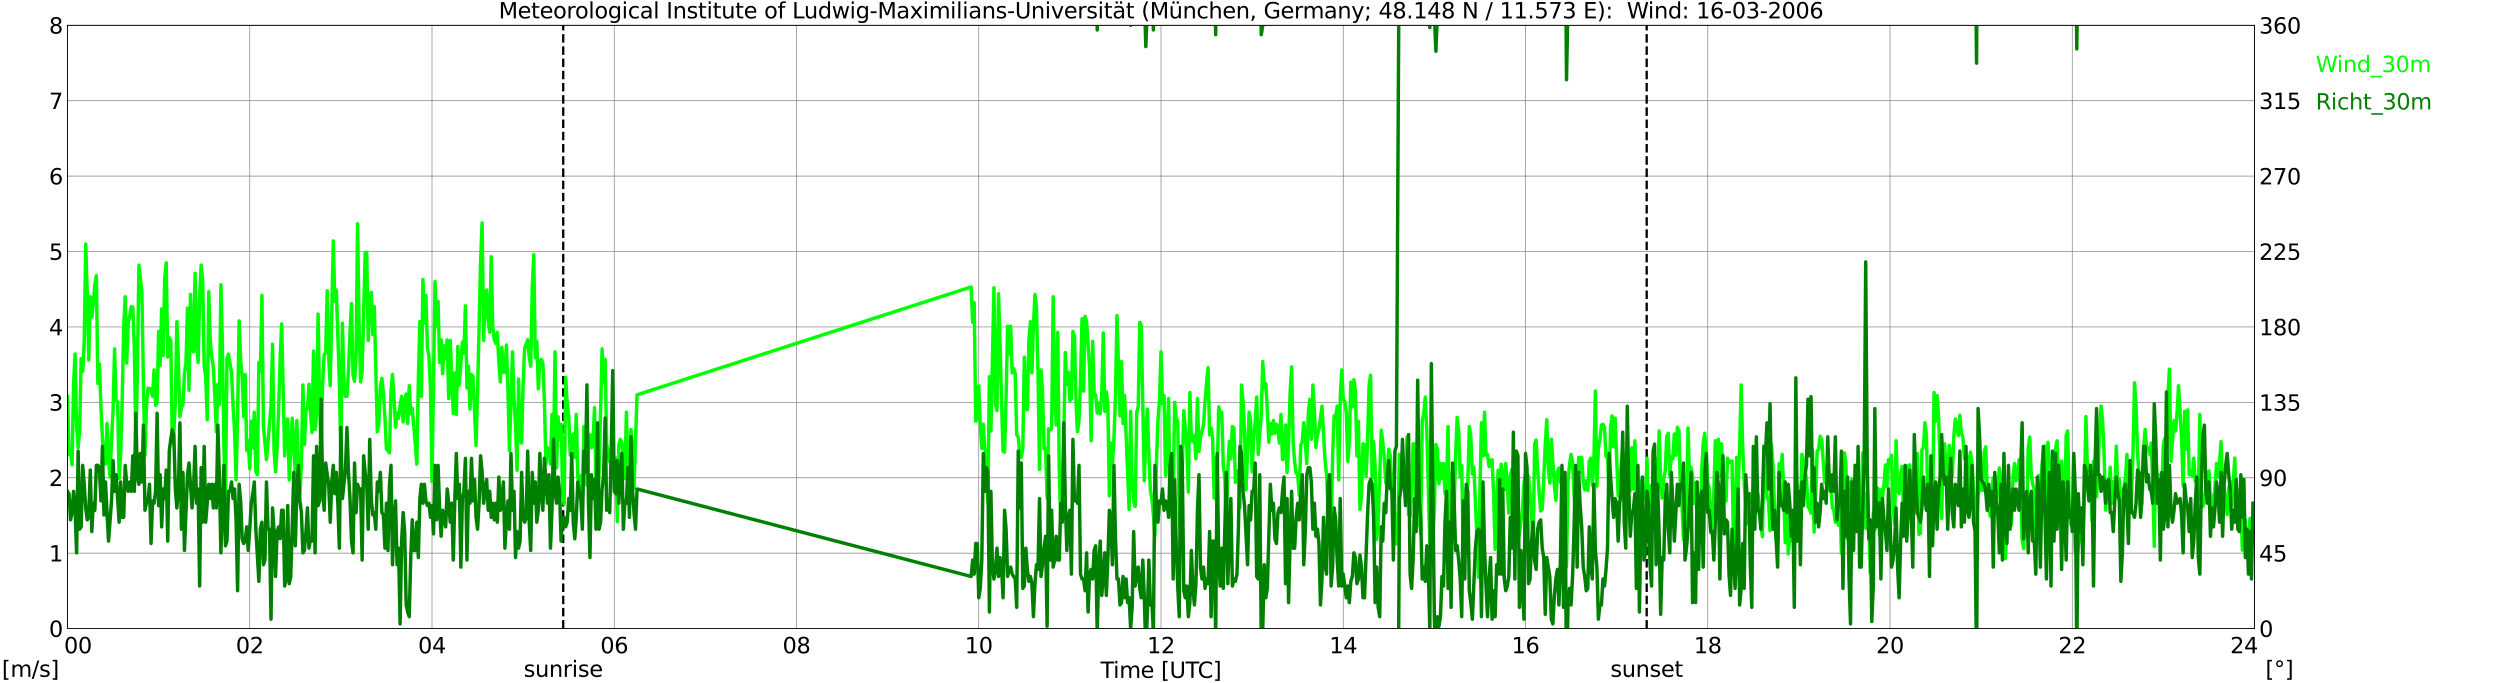 <?xml version="1.0" encoding="utf-8" standalone="no"?>
<!DOCTYPE svg PUBLIC "-//W3C//DTD SVG 1.1//EN"
  "http://www.w3.org/Graphics/SVG/1.1/DTD/svg11.dtd">
<svg xmlns:xlink="http://www.w3.org/1999/xlink" width="1085.4pt" height="296.64pt" viewBox="0 0 1085.4 296.64" xmlns="http://www.w3.org/2000/svg" version="1.1">
 <defs>
  <style type="text/css">*{stroke-linejoin: round; stroke-linecap: butt}</style>
 </defs>
 <g id="figure_1">
  <g id="patch_1">
   <path d="M 0 296.64 
L 1085.4 296.64 
L 1085.4 0 
L 0 0 
z
" style="fill: #ffffff"/>
  </g>
  <g id="axes_1">
   <g id="patch_2">
    <path d="M 29.306 272.909 
L 978.814 272.909 
L 978.814 10.976 
L 29.306 10.976 
z
" style="fill: #ffffff"/>
   </g>
   <g id="patch_3">
    <path d="M 978.814 272.909 
L 978.814 272.909 
L 978.814 10.976 
L 978.814 10.976 
z
" clip-path="url(#pae30449119)" style="fill: #d3d3d3; opacity: 0.25; stroke: #d3d3d3; stroke-linejoin: miter"/>
   </g>
   <g id="matplotlib.axis_1">
    <g id="xtick_1">
     <g id="line2d_1">
      <path d="M 29.306 272.909 
L 29.306 10.976 
" clip-path="url(#pae30449119)" style="fill: none; stroke: #808080; stroke-width: 0.3; stroke-linecap: square"/>
     </g>
     <g id="line2d_2"/>
     <g id="text_1">
      <!--    00 -->
      <g transform="translate(18.733 283.627) scale(0.095 -0.095)">
       <defs>
        <path id="DejaVuSans-20" transform="scale(0.016)"/>
        <path id="DejaVuSans-30" d="M 2034 4250 
Q 1547 4250 1301 3770 
Q 1056 3291 1056 2328 
Q 1056 1369 1301 889 
Q 1547 409 2034 409 
Q 2525 409 2770 889 
Q 3016 1369 3016 2328 
Q 3016 3291 2770 3770 
Q 2525 4250 2034 4250 
z
M 2034 4750 
Q 2819 4750 3233 4129 
Q 3647 3509 3647 2328 
Q 3647 1150 3233 529 
Q 2819 -91 2034 -91 
Q 1250 -91 836 529 
Q 422 1150 422 2328 
Q 422 3509 836 4129 
Q 1250 4750 2034 4750 
z
" transform="scale(0.016)"/>
       </defs>
       <use xlink:href="#DejaVuSans-20"/>
       <use xlink:href="#DejaVuSans-20" transform="translate(31.787 0)"/>
       <use xlink:href="#DejaVuSans-20" transform="translate(63.574 0)"/>
       <use xlink:href="#DejaVuSans-30" transform="translate(95.361 0)"/>
       <use xlink:href="#DejaVuSans-30" transform="translate(158.984 0)"/>
      </g>
     </g>
    </g>
    <g id="xtick_2">
     <g id="line2d_3">
      <path d="M 108.431 272.909 
L 108.431 10.976 
" clip-path="url(#pae30449119)" style="fill: none; stroke: #808080; stroke-width: 0.3; stroke-linecap: square"/>
     </g>
     <g id="line2d_4"/>
     <g id="text_2">
      <!-- 02 -->
      <g transform="translate(102.387 283.627) scale(0.095 -0.095)">
       <defs>
        <path id="DejaVuSans-32" d="M 1228 531 
L 3431 531 
L 3431 0 
L 469 0 
L 469 531 
Q 828 903 1448 1529 
Q 2069 2156 2228 2338 
Q 2531 2678 2651 2914 
Q 2772 3150 2772 3378 
Q 2772 3750 2511 3984 
Q 2250 4219 1831 4219 
Q 1534 4219 1204 4116 
Q 875 4013 500 3803 
L 500 4441 
Q 881 4594 1212 4672 
Q 1544 4750 1819 4750 
Q 2544 4750 2975 4387 
Q 3406 4025 3406 3419 
Q 3406 3131 3298 2873 
Q 3191 2616 2906 2266 
Q 2828 2175 2409 1742 
Q 1991 1309 1228 531 
z
" transform="scale(0.016)"/>
       </defs>
       <use xlink:href="#DejaVuSans-30"/>
       <use xlink:href="#DejaVuSans-32" transform="translate(63.623 0)"/>
      </g>
     </g>
    </g>
    <g id="xtick_3">
     <g id="line2d_5">
      <path d="M 187.557 272.909 
L 187.557 10.976 
" clip-path="url(#pae30449119)" style="fill: none; stroke: #808080; stroke-width: 0.3; stroke-linecap: square"/>
     </g>
     <g id="line2d_6"/>
     <g id="text_3">
      <!-- 04 -->
      <g transform="translate(181.513 283.627) scale(0.095 -0.095)">
       <defs>
        <path id="DejaVuSans-34" d="M 2419 4116 
L 825 1625 
L 2419 1625 
L 2419 4116 
z
M 2253 4666 
L 3047 4666 
L 3047 1625 
L 3713 1625 
L 3713 1100 
L 3047 1100 
L 3047 0 
L 2419 0 
L 2419 1100 
L 313 1100 
L 313 1709 
L 2253 4666 
z
" transform="scale(0.016)"/>
       </defs>
       <use xlink:href="#DejaVuSans-30"/>
       <use xlink:href="#DejaVuSans-34" transform="translate(63.623 0)"/>
      </g>
     </g>
    </g>
    <g id="xtick_4">
     <g id="line2d_7">
      <path d="M 266.683 272.909 
L 266.683 10.976 
" clip-path="url(#pae30449119)" style="fill: none; stroke: #808080; stroke-width: 0.3; stroke-linecap: square"/>
     </g>
     <g id="line2d_8"/>
     <g id="text_4">
      <!-- 06 -->
      <g transform="translate(260.638 283.627) scale(0.095 -0.095)">
       <defs>
        <path id="DejaVuSans-36" d="M 2113 2584 
Q 1688 2584 1439 2293 
Q 1191 2003 1191 1497 
Q 1191 994 1439 701 
Q 1688 409 2113 409 
Q 2538 409 2786 701 
Q 3034 994 3034 1497 
Q 3034 2003 2786 2293 
Q 2538 2584 2113 2584 
z
M 3366 4563 
L 3366 3988 
Q 3128 4100 2886 4159 
Q 2644 4219 2406 4219 
Q 1781 4219 1451 3797 
Q 1122 3375 1075 2522 
Q 1259 2794 1537 2939 
Q 1816 3084 2150 3084 
Q 2853 3084 3261 2657 
Q 3669 2231 3669 1497 
Q 3669 778 3244 343 
Q 2819 -91 2113 -91 
Q 1303 -91 875 529 
Q 447 1150 447 2328 
Q 447 3434 972 4092 
Q 1497 4750 2381 4750 
Q 2619 4750 2861 4703 
Q 3103 4656 3366 4563 
z
" transform="scale(0.016)"/>
       </defs>
       <use xlink:href="#DejaVuSans-30"/>
       <use xlink:href="#DejaVuSans-36" transform="translate(63.623 0)"/>
      </g>
     </g>
    </g>
    <g id="xtick_5">
     <g id="line2d_9">
      <path d="M 345.808 272.909 
L 345.808 10.976 
" clip-path="url(#pae30449119)" style="fill: none; stroke: #808080; stroke-width: 0.3; stroke-linecap: square"/>
     </g>
     <g id="line2d_10"/>
     <g id="text_5">
      <!-- 08 -->
      <g transform="translate(339.764 283.627) scale(0.095 -0.095)">
       <defs>
        <path id="DejaVuSans-38" d="M 2034 2216 
Q 1584 2216 1326 1975 
Q 1069 1734 1069 1313 
Q 1069 891 1326 650 
Q 1584 409 2034 409 
Q 2484 409 2743 651 
Q 3003 894 3003 1313 
Q 3003 1734 2745 1975 
Q 2488 2216 2034 2216 
z
M 1403 2484 
Q 997 2584 770 2862 
Q 544 3141 544 3541 
Q 544 4100 942 4425 
Q 1341 4750 2034 4750 
Q 2731 4750 3128 4425 
Q 3525 4100 3525 3541 
Q 3525 3141 3298 2862 
Q 3072 2584 2669 2484 
Q 3125 2378 3379 2068 
Q 3634 1759 3634 1313 
Q 3634 634 3220 271 
Q 2806 -91 2034 -91 
Q 1263 -91 848 271 
Q 434 634 434 1313 
Q 434 1759 690 2068 
Q 947 2378 1403 2484 
z
M 1172 3481 
Q 1172 3119 1398 2916 
Q 1625 2713 2034 2713 
Q 2441 2713 2670 2916 
Q 2900 3119 2900 3481 
Q 2900 3844 2670 4047 
Q 2441 4250 2034 4250 
Q 1625 4250 1398 4047 
Q 1172 3844 1172 3481 
z
" transform="scale(0.016)"/>
       </defs>
       <use xlink:href="#DejaVuSans-30"/>
       <use xlink:href="#DejaVuSans-38" transform="translate(63.623 0)"/>
      </g>
     </g>
    </g>
    <g id="xtick_6">
     <g id="line2d_11">
      <path d="M 424.934 272.909 
L 424.934 10.976 
" clip-path="url(#pae30449119)" style="fill: none; stroke: #808080; stroke-width: 0.3; stroke-linecap: square"/>
     </g>
     <g id="line2d_12"/>
     <g id="text_6">
      <!-- 10 -->
      <g transform="translate(418.89 283.627) scale(0.095 -0.095)">
       <defs>
        <path id="DejaVuSans-31" d="M 794 531 
L 1825 531 
L 1825 4091 
L 703 3866 
L 703 4441 
L 1819 4666 
L 2450 4666 
L 2450 531 
L 3481 531 
L 3481 0 
L 794 0 
L 794 531 
z
" transform="scale(0.016)"/>
       </defs>
       <use xlink:href="#DejaVuSans-31"/>
       <use xlink:href="#DejaVuSans-30" transform="translate(63.623 0)"/>
      </g>
     </g>
    </g>
    <g id="xtick_7">
     <g id="line2d_13">
      <path d="M 504.06 272.909 
L 504.06 10.976 
" clip-path="url(#pae30449119)" style="fill: none; stroke: #808080; stroke-width: 0.3; stroke-linecap: square"/>
     </g>
     <g id="line2d_14"/>
     <g id="text_7">
      <!-- 12 -->
      <g transform="translate(498.015 283.627) scale(0.095 -0.095)">
       <use xlink:href="#DejaVuSans-31"/>
       <use xlink:href="#DejaVuSans-32" transform="translate(63.623 0)"/>
      </g>
     </g>
    </g>
    <g id="xtick_8">
     <g id="line2d_15">
      <path d="M 583.185 272.909 
L 583.185 10.976 
" clip-path="url(#pae30449119)" style="fill: none; stroke: #808080; stroke-width: 0.3; stroke-linecap: square"/>
     </g>
     <g id="line2d_16"/>
     <g id="text_8">
      <!-- 14 -->
      <g transform="translate(577.141 283.627) scale(0.095 -0.095)">
       <use xlink:href="#DejaVuSans-31"/>
       <use xlink:href="#DejaVuSans-34" transform="translate(63.623 0)"/>
      </g>
     </g>
    </g>
    <g id="xtick_9">
     <g id="line2d_17">
      <path d="M 662.311 272.909 
L 662.311 10.976 
" clip-path="url(#pae30449119)" style="fill: none; stroke: #808080; stroke-width: 0.3; stroke-linecap: square"/>
     </g>
     <g id="line2d_18"/>
     <g id="text_9">
      <!-- 16 -->
      <g transform="translate(656.267 283.627) scale(0.095 -0.095)">
       <use xlink:href="#DejaVuSans-31"/>
       <use xlink:href="#DejaVuSans-36" transform="translate(63.623 0)"/>
      </g>
     </g>
    </g>
    <g id="xtick_10">
     <g id="line2d_19">
      <path d="M 741.437 272.909 
L 741.437 10.976 
" clip-path="url(#pae30449119)" style="fill: none; stroke: #808080; stroke-width: 0.3; stroke-linecap: square"/>
     </g>
     <g id="line2d_20"/>
     <g id="text_10">
      <!-- 18 -->
      <g transform="translate(735.392 283.627) scale(0.095 -0.095)">
       <use xlink:href="#DejaVuSans-31"/>
       <use xlink:href="#DejaVuSans-38" transform="translate(63.623 0)"/>
      </g>
     </g>
    </g>
    <g id="xtick_11">
     <g id="line2d_21">
      <path d="M 820.562 272.909 
L 820.562 10.976 
" clip-path="url(#pae30449119)" style="fill: none; stroke: #808080; stroke-width: 0.3; stroke-linecap: square"/>
     </g>
     <g id="line2d_22"/>
     <g id="text_11">
      <!-- 20 -->
      <g transform="translate(814.518 283.627) scale(0.095 -0.095)">
       <use xlink:href="#DejaVuSans-32"/>
       <use xlink:href="#DejaVuSans-30" transform="translate(63.623 0)"/>
      </g>
     </g>
    </g>
    <g id="xtick_12">
     <g id="line2d_23">
      <path d="M 899.688 272.909 
L 899.688 10.976 
" clip-path="url(#pae30449119)" style="fill: none; stroke: #808080; stroke-width: 0.3; stroke-linecap: square"/>
     </g>
     <g id="line2d_24"/>
     <g id="text_12">
      <!-- 22 -->
      <g transform="translate(893.644 283.627) scale(0.095 -0.095)">
       <use xlink:href="#DejaVuSans-32"/>
       <use xlink:href="#DejaVuSans-32" transform="translate(63.623 0)"/>
      </g>
     </g>
    </g>
    <g id="xtick_13">
     <g id="line2d_25">
      <path d="M 978.814 272.909 
L 978.814 10.976 
" clip-path="url(#pae30449119)" style="fill: none; stroke: #808080; stroke-width: 0.3; stroke-linecap: square"/>
     </g>
     <g id="line2d_26"/>
     <g id="text_13">
      <!-- 24    -->
      <g transform="translate(968.241 283.627) scale(0.095 -0.095)">
       <use xlink:href="#DejaVuSans-32"/>
       <use xlink:href="#DejaVuSans-34" transform="translate(63.623 0)"/>
       <use xlink:href="#DejaVuSans-20" transform="translate(127.246 0)"/>
       <use xlink:href="#DejaVuSans-20" transform="translate(159.033 0)"/>
       <use xlink:href="#DejaVuSans-20" transform="translate(190.82 0)"/>
      </g>
     </g>
    </g>
    <g id="text_14">
     <!-- Time [UTC] -->
     <g transform="translate(477.806 294.322) scale(0.095 -0.095)">
      <defs>
       <path id="DejaVuSans-54" d="M -19 4666 
L 3928 4666 
L 3928 4134 
L 2272 4134 
L 2272 0 
L 1638 0 
L 1638 4134 
L -19 4134 
L -19 4666 
z
" transform="scale(0.016)"/>
       <path id="DejaVuSans-69" d="M 603 3500 
L 1178 3500 
L 1178 0 
L 603 0 
L 603 3500 
z
M 603 4863 
L 1178 4863 
L 1178 4134 
L 603 4134 
L 603 4863 
z
" transform="scale(0.016)"/>
       <path id="DejaVuSans-6d" d="M 3328 2828 
Q 3544 3216 3844 3400 
Q 4144 3584 4550 3584 
Q 5097 3584 5394 3201 
Q 5691 2819 5691 2113 
L 5691 0 
L 5113 0 
L 5113 2094 
Q 5113 2597 4934 2840 
Q 4756 3084 4391 3084 
Q 3944 3084 3684 2787 
Q 3425 2491 3425 1978 
L 3425 0 
L 2847 0 
L 2847 2094 
Q 2847 2600 2669 2842 
Q 2491 3084 2119 3084 
Q 1678 3084 1418 2786 
Q 1159 2488 1159 1978 
L 1159 0 
L 581 0 
L 581 3500 
L 1159 3500 
L 1159 2956 
Q 1356 3278 1631 3431 
Q 1906 3584 2284 3584 
Q 2666 3584 2933 3390 
Q 3200 3197 3328 2828 
z
" transform="scale(0.016)"/>
       <path id="DejaVuSans-65" d="M 3597 1894 
L 3597 1613 
L 953 1613 
Q 991 1019 1311 708 
Q 1631 397 2203 397 
Q 2534 397 2845 478 
Q 3156 559 3463 722 
L 3463 178 
Q 3153 47 2828 -22 
Q 2503 -91 2169 -91 
Q 1331 -91 842 396 
Q 353 884 353 1716 
Q 353 2575 817 3079 
Q 1281 3584 2069 3584 
Q 2775 3584 3186 3129 
Q 3597 2675 3597 1894 
z
M 3022 2063 
Q 3016 2534 2758 2815 
Q 2500 3097 2075 3097 
Q 1594 3097 1305 2825 
Q 1016 2553 972 2059 
L 3022 2063 
z
" transform="scale(0.016)"/>
       <path id="DejaVuSans-5b" d="M 550 4863 
L 1875 4863 
L 1875 4416 
L 1125 4416 
L 1125 -397 
L 1875 -397 
L 1875 -844 
L 550 -844 
L 550 4863 
z
" transform="scale(0.016)"/>
       <path id="DejaVuSans-55" d="M 556 4666 
L 1191 4666 
L 1191 1831 
Q 1191 1081 1462 751 
Q 1734 422 2344 422 
Q 2950 422 3222 751 
Q 3494 1081 3494 1831 
L 3494 4666 
L 4128 4666 
L 4128 1753 
Q 4128 841 3676 375 
Q 3225 -91 2344 -91 
Q 1459 -91 1007 375 
Q 556 841 556 1753 
L 556 4666 
z
" transform="scale(0.016)"/>
       <path id="DejaVuSans-43" d="M 4122 4306 
L 4122 3641 
Q 3803 3938 3442 4084 
Q 3081 4231 2675 4231 
Q 1875 4231 1450 3742 
Q 1025 3253 1025 2328 
Q 1025 1406 1450 917 
Q 1875 428 2675 428 
Q 3081 428 3442 575 
Q 3803 722 4122 1019 
L 4122 359 
Q 3791 134 3420 21 
Q 3050 -91 2638 -91 
Q 1578 -91 968 557 
Q 359 1206 359 2328 
Q 359 3453 968 4101 
Q 1578 4750 2638 4750 
Q 3056 4750 3426 4639 
Q 3797 4528 4122 4306 
z
" transform="scale(0.016)"/>
       <path id="DejaVuSans-5d" d="M 1947 4863 
L 1947 -844 
L 622 -844 
L 622 -397 
L 1369 -397 
L 1369 4416 
L 622 4416 
L 622 4863 
L 1947 4863 
z
" transform="scale(0.016)"/>
      </defs>
      <use xlink:href="#DejaVuSans-54"/>
      <use xlink:href="#DejaVuSans-69" transform="translate(57.959 0)"/>
      <use xlink:href="#DejaVuSans-6d" transform="translate(85.742 0)"/>
      <use xlink:href="#DejaVuSans-65" transform="translate(183.154 0)"/>
      <use xlink:href="#DejaVuSans-20" transform="translate(244.678 0)"/>
      <use xlink:href="#DejaVuSans-5b" transform="translate(276.465 0)"/>
      <use xlink:href="#DejaVuSans-55" transform="translate(315.479 0)"/>
      <use xlink:href="#DejaVuSans-54" transform="translate(388.672 0)"/>
      <use xlink:href="#DejaVuSans-43" transform="translate(443.881 0)"/>
      <use xlink:href="#DejaVuSans-5d" transform="translate(513.705 0)"/>
     </g>
    </g>
   </g>
   <g id="matplotlib.axis_2">
    <g id="ytick_1">
     <g id="line2d_27">
      <path d="M 29.306 272.909 
L 978.814 272.909 
" clip-path="url(#pae30449119)" style="fill: none; stroke: #808080; stroke-width: 0.3; stroke-linecap: square"/>
     </g>
     <g id="line2d_28"/>
     <g id="text_15">
      <!-- 0 -->
      <g transform="translate(21.261 276.518) scale(0.095 -0.095)">
       <use xlink:href="#DejaVuSans-30"/>
      </g>
     </g>
    </g>
    <g id="ytick_2">
     <g id="line2d_29">
      <path d="M 29.306 240.167 
L 978.814 240.167 
" clip-path="url(#pae30449119)" style="fill: none; stroke: #808080; stroke-width: 0.3; stroke-linecap: square"/>
     </g>
     <g id="line2d_30"/>
     <g id="text_16">
      <!-- 1 -->
      <g transform="translate(21.261 243.776) scale(0.095 -0.095)">
       <use xlink:href="#DejaVuSans-31"/>
      </g>
     </g>
    </g>
    <g id="ytick_3">
     <g id="line2d_31">
      <path d="M 29.306 207.426 
L 978.814 207.426 
" clip-path="url(#pae30449119)" style="fill: none; stroke: #808080; stroke-width: 0.3; stroke-linecap: square"/>
     </g>
     <g id="line2d_32"/>
     <g id="text_17">
      <!-- 2 -->
      <g transform="translate(21.261 211.035) scale(0.095 -0.095)">
       <use xlink:href="#DejaVuSans-32"/>
      </g>
     </g>
    </g>
    <g id="ytick_4">
     <g id="line2d_33">
      <path d="M 29.306 174.684 
L 978.814 174.684 
" clip-path="url(#pae30449119)" style="fill: none; stroke: #808080; stroke-width: 0.3; stroke-linecap: square"/>
     </g>
     <g id="line2d_34"/>
     <g id="text_18">
      <!-- 3 -->
      <g transform="translate(21.261 178.293) scale(0.095 -0.095)">
       <defs>
        <path id="DejaVuSans-33" d="M 2597 2516 
Q 3050 2419 3304 2112 
Q 3559 1806 3559 1356 
Q 3559 666 3084 287 
Q 2609 -91 1734 -91 
Q 1441 -91 1130 -33 
Q 819 25 488 141 
L 488 750 
Q 750 597 1062 519 
Q 1375 441 1716 441 
Q 2309 441 2620 675 
Q 2931 909 2931 1356 
Q 2931 1769 2642 2001 
Q 2353 2234 1838 2234 
L 1294 2234 
L 1294 2753 
L 1863 2753 
Q 2328 2753 2575 2939 
Q 2822 3125 2822 3475 
Q 2822 3834 2567 4026 
Q 2313 4219 1838 4219 
Q 1578 4219 1281 4162 
Q 984 4106 628 3988 
L 628 4550 
Q 988 4650 1302 4700 
Q 1616 4750 1894 4750 
Q 2613 4750 3031 4423 
Q 3450 4097 3450 3541 
Q 3450 3153 3228 2886 
Q 3006 2619 2597 2516 
z
" transform="scale(0.016)"/>
       </defs>
       <use xlink:href="#DejaVuSans-33"/>
      </g>
     </g>
    </g>
    <g id="ytick_5">
     <g id="line2d_35">
      <path d="M 29.306 141.942 
L 978.814 141.942 
" clip-path="url(#pae30449119)" style="fill: none; stroke: #808080; stroke-width: 0.3; stroke-linecap: square"/>
     </g>
     <g id="line2d_36"/>
     <g id="text_19">
      <!-- 4 -->
      <g transform="translate(21.261 145.551) scale(0.095 -0.095)">
       <use xlink:href="#DejaVuSans-34"/>
      </g>
     </g>
    </g>
    <g id="ytick_6">
     <g id="line2d_37">
      <path d="M 29.306 109.201 
L 978.814 109.201 
" clip-path="url(#pae30449119)" style="fill: none; stroke: #808080; stroke-width: 0.3; stroke-linecap: square"/>
     </g>
     <g id="line2d_38"/>
     <g id="text_20">
      <!-- 5 -->
      <g transform="translate(21.261 112.81) scale(0.095 -0.095)">
       <defs>
        <path id="DejaVuSans-35" d="M 691 4666 
L 3169 4666 
L 3169 4134 
L 1269 4134 
L 1269 2991 
Q 1406 3038 1543 3061 
Q 1681 3084 1819 3084 
Q 2600 3084 3056 2656 
Q 3513 2228 3513 1497 
Q 3513 744 3044 326 
Q 2575 -91 1722 -91 
Q 1428 -91 1123 -41 
Q 819 9 494 109 
L 494 744 
Q 775 591 1075 516 
Q 1375 441 1709 441 
Q 2250 441 2565 725 
Q 2881 1009 2881 1497 
Q 2881 1984 2565 2268 
Q 2250 2553 1709 2553 
Q 1456 2553 1204 2497 
Q 953 2441 691 2322 
L 691 4666 
z
" transform="scale(0.016)"/>
       </defs>
       <use xlink:href="#DejaVuSans-35"/>
      </g>
     </g>
    </g>
    <g id="ytick_7">
     <g id="line2d_39">
      <path d="M 29.306 76.459 
L 978.814 76.459 
" clip-path="url(#pae30449119)" style="fill: none; stroke: #808080; stroke-width: 0.3; stroke-linecap: square"/>
     </g>
     <g id="line2d_40"/>
     <g id="text_21">
      <!-- 6 -->
      <g transform="translate(21.261 80.068) scale(0.095 -0.095)">
       <use xlink:href="#DejaVuSans-36"/>
      </g>
     </g>
    </g>
    <g id="ytick_8">
     <g id="line2d_41">
      <path d="M 29.306 43.717 
L 978.814 43.717 
" clip-path="url(#pae30449119)" style="fill: none; stroke: #808080; stroke-width: 0.3; stroke-linecap: square"/>
     </g>
     <g id="line2d_42"/>
     <g id="text_22">
      <!-- 7 -->
      <g transform="translate(21.261 47.327) scale(0.095 -0.095)">
       <defs>
        <path id="DejaVuSans-37" d="M 525 4666 
L 3525 4666 
L 3525 4397 
L 1831 0 
L 1172 0 
L 2766 4134 
L 525 4134 
L 525 4666 
z
" transform="scale(0.016)"/>
       </defs>
       <use xlink:href="#DejaVuSans-37"/>
      </g>
     </g>
    </g>
    <g id="ytick_9">
     <g id="line2d_43">
      <path d="M 29.306 10.976 
L 978.814 10.976 
" clip-path="url(#pae30449119)" style="fill: none; stroke: #808080; stroke-width: 0.3; stroke-linecap: square"/>
     </g>
     <g id="line2d_44"/>
     <g id="text_23">
      <!-- 8 -->
      <g transform="translate(21.261 14.585) scale(0.095 -0.095)">
       <use xlink:href="#DejaVuSans-38"/>
      </g>
     </g>
    </g>
   </g>
   <g id="line2d_45">
    <path d="M 244.528 272.909 
L 244.528 10.976 
" clip-path="url(#pae30449119)" style="fill: none; stroke-dasharray: 3.7,1.6; stroke-dashoffset: 0; stroke: #000000"/>
   </g>
   <g id="line2d_46">
    <path d="M 714.93 272.909 
L 714.93 10.976 
" clip-path="url(#pae30449119)" style="fill: none; stroke-dasharray: 3.7,1.6; stroke-dashoffset: 0; stroke: #000000"/>
   </g>
   <g id="line2d_47">
    <path d="M 29.306 172.065 
L 29.965 197.276 
L 30.625 195.966 
L 31.284 201.859 
L 31.943 166.826 
L 32.603 153.729 
L 33.262 185.161 
L 33.921 194.329 
L 34.581 187.126 
L 35.24 155.694 
L 35.9 161.26 
L 36.559 148.491 
L 37.218 105.926 
L 37.878 127.536 
L 38.537 156.349 
L 39.197 128.846 
L 39.856 137.686 
L 40.515 131.792 
L 41.175 123.607 
L 41.834 119.678 
L 42.493 166.498 
L 43.153 157.986 
L 43.812 176.321 
L 44.472 190.4 
L 45.131 198.913 
L 45.79 201.532 
L 46.45 183.852 
L 47.109 198.913 
L 47.768 207.098 
L 48.428 190.727 
L 49.087 178.285 
L 49.747 151.437 
L 50.406 173.702 
L 51.065 174.684 
L 51.725 207.753 
L 52.384 196.621 
L 53.043 174.029 
L 53.703 141.942 
L 54.362 128.846 
L 55.022 157.658 
L 55.681 140.305 
L 56.34 137.031 
L 57 133.102 
L 57.659 133.429 
L 58.319 151.11 
L 58.978 191.71 
L 59.637 161.915 
L 60.297 115.094 
L 61.615 126.881 
L 62.275 167.481 
L 62.934 197.603 
L 63.594 175.994 
L 64.253 168.463 
L 64.912 168.79 
L 65.572 168.79 
L 66.231 172.065 
L 66.89 160.605 
L 67.55 175.994 
L 68.209 174.684 
L 68.869 143.907 
L 69.528 158.64 
L 70.187 134.084 
L 70.847 154.384 
L 71.506 120.66 
L 72.166 114.112 
L 72.825 155.039 
L 73.484 146.526 
L 74.144 147.836 
L 74.803 192.364 
L 75.462 187.781 
L 76.122 174.684 
L 76.781 139.65 
L 77.441 156.349 
L 78.1 180.905 
L 78.759 176.976 
L 79.419 175.666 
L 80.078 162.242 
L 80.737 157.658 
L 81.397 133.757 
L 82.056 169.445 
L 82.716 127.863 
L 83.375 152.092 
L 84.034 152.747 
L 84.694 118.696 
L 85.353 148.163 
L 86.013 157.331 
L 86.672 129.5 
L 87.331 115.094 
L 87.991 121.97 
L 88.65 158.968 
L 89.309 163.552 
L 89.969 182.214 
L 90.628 126.554 
L 91.288 148.163 
L 91.947 155.366 
L 92.606 159.295 
L 93.266 171.737 
L 93.925 187.453 
L 94.584 166.826 
L 95.244 175.666 
L 95.903 123.607 
L 96.563 149.8 
L 97.222 194.656 
L 97.881 216.921 
L 98.541 155.694 
L 99.2 153.729 
L 100.519 161.915 
L 101.178 175.994 
L 101.838 187.126 
L 102.497 208.408 
L 103.156 180.577 
L 103.816 139.323 
L 104.475 156.349 
L 105.135 163.552 
L 105.794 180.905 
L 106.453 162.569 
L 107.113 195.639 
L 107.772 191.382 
L 108.431 203.497 
L 109.091 182.869 
L 109.75 194.329 
L 110.41 178.94 
L 111.069 204.806 
L 111.728 206.116 
L 112.388 157.331 
L 113.047 161.26 
L 113.707 128.191 
L 114.366 184.834 
L 115.685 199.568 
L 117.663 176.321 
L 118.322 149.473 
L 118.982 195.639 
L 119.641 204.806 
L 120.3 194.656 
L 120.96 177.631 
L 121.619 156.021 
L 122.278 140.633 
L 123.597 197.93 
L 124.257 182.214 
L 124.916 181.887 
L 125.575 208.408 
L 126.894 181.56 
L 128.213 205.788 
L 128.872 182.542 
L 129.532 201.205 
L 130.191 214.301 
L 130.85 202.187 
L 131.51 167.153 
L 132.169 193.019 
L 132.829 177.958 
L 133.488 177.303 
L 134.147 166.826 
L 134.807 178.94 
L 135.466 187.781 
L 136.125 152.42 
L 136.785 186.471 
L 137.444 179.923 
L 138.104 136.376 
L 138.763 175.339 
L 139.422 194.001 
L 140.082 165.844 
L 140.741 154.057 
L 141.4 153.074 
L 142.06 126.226 
L 142.719 155.366 
L 143.379 167.481 
L 144.697 104.617 
L 145.357 130.81 
L 146.016 125.899 
L 147.335 165.516 
L 147.994 198.913 
L 148.654 140.305 
L 149.313 167.481 
L 149.972 172.065 
L 150.632 172.065 
L 151.291 160.605 
L 151.951 144.562 
L 152.61 131.792 
L 153.269 162.897 
L 153.929 165.516 
L 154.588 155.039 
L 155.247 97.086 
L 155.907 141.615 
L 156.566 165.844 
L 157.226 161.587 
L 158.544 109.855 
L 159.204 109.528 
L 159.863 147.836 
L 160.523 131.137 
L 161.182 126.881 
L 161.841 145.216 
L 162.501 133.102 
L 163.819 187.453 
L 164.479 184.179 
L 165.138 167.808 
L 165.798 164.207 
L 166.457 170.755 
L 167.116 181.232 
L 167.776 194.984 
L 168.435 195.639 
L 169.094 196.621 
L 169.754 169.773 
L 170.413 162.569 
L 171.073 173.047 
L 171.732 185.489 
L 172.391 179.268 
L 173.051 181.56 
L 173.71 175.994 
L 174.37 172.065 
L 175.029 183.197 
L 175.688 174.356 
L 176.348 171.082 
L 177.007 183.852 
L 177.666 167.481 
L 178.326 179.595 
L 178.985 177.303 
L 180.304 192.692 
L 180.963 201.532 
L 181.623 165.189 
L 182.282 139.65 
L 182.941 172.065 
L 183.601 121.315 
L 184.26 140.305 
L 184.92 128.191 
L 185.579 151.11 
L 186.238 154.711 
L 186.898 168.463 
L 187.557 209.063 
L 188.876 122.297 
L 189.535 141.615 
L 190.195 130.81 
L 190.854 157.331 
L 191.513 147.508 
L 192.173 162.242 
L 192.832 150.128 
L 193.492 155.694 
L 194.151 147.508 
L 194.81 173.047 
L 195.47 147.836 
L 196.788 179.595 
L 197.448 161.915 
L 198.107 179.923 
L 198.767 150.455 
L 199.426 167.153 
L 200.745 148.491 
L 201.404 153.402 
L 202.063 132.775 
L 202.723 168.463 
L 203.382 158.968 
L 204.042 177.631 
L 204.701 162.569 
L 205.36 163.552 
L 206.679 193.347 
L 207.339 170.427 
L 208.657 113.13 
L 209.317 96.759 
L 209.976 147.836 
L 210.635 128.191 
L 211.295 125.899 
L 211.954 139.978 
L 212.614 144.234 
L 213.273 111.493 
L 213.932 142.27 
L 214.592 147.508 
L 215.251 149.145 
L 215.91 144.234 
L 216.57 157.331 
L 217.229 165.844 
L 217.889 150.782 
L 218.548 161.587 
L 219.207 161.587 
L 219.867 149.8 
L 220.526 169.445 
L 221.186 195.639 
L 222.504 152.747 
L 223.164 173.702 
L 223.823 184.179 
L 224.482 204.151 
L 225.142 164.534 
L 225.801 190.727 
L 226.461 192.364 
L 227.12 166.498 
L 227.779 151.11 
L 228.439 149.473 
L 229.098 147.508 
L 229.757 155.039 
L 230.417 158.968 
L 231.076 125.244 
L 231.736 110.51 
L 232.395 155.366 
L 233.054 148.163 
L 233.714 168.79 
L 234.373 156.676 
L 235.033 156.021 
L 235.692 157.658 
L 236.351 174.029 
L 237.011 201.532 
L 237.67 194.329 
L 238.329 196.621 
L 238.989 201.532 
L 239.648 179.923 
L 240.308 196.621 
L 240.967 152.747 
L 241.626 203.169 
L 242.286 180.905 
L 242.945 190.727 
L 243.604 184.179 
L 244.264 213.319 
L 244.923 218.885 
L 245.583 163.879 
L 246.242 175.011 
L 246.901 180.25 
L 247.561 197.603 
L 248.22 191.055 
L 248.88 188.435 
L 249.539 198.585 
L 250.198 179.923 
L 250.858 207.098 
L 251.517 210.372 
L 252.176 206.443 
L 252.836 215.938 
L 253.495 185.161 
L 254.155 192.364 
L 254.814 210.7 
L 255.473 194.984 
L 256.133 188.763 
L 256.792 194.329 
L 257.451 192.364 
L 258.111 176.976 
L 258.77 212.664 
L 259.43 221.177 
L 260.089 205.134 
L 261.408 151.437 
L 262.067 166.171 
L 262.726 156.021 
L 263.386 192.364 
L 264.045 198.258 
L 264.705 200.55 
L 265.364 194.329 
L 266.023 206.771 
L 266.683 199.24 
L 267.342 198.913 
L 268.002 226.416 
L 268.661 193.347 
L 269.32 190.727 
L 269.98 192.037 
L 270.639 199.24 
L 271.298 207.753 
L 271.958 178.94 
L 272.617 207.753 
L 273.277 205.134 
L 273.936 186.471 
L 274.595 193.019 
L 275.255 212.009 
L 276.573 171.41 
L 421.637 124.589 
L 422.297 139.978 
L 422.956 131.465 
L 423.615 182.869 
L 424.275 181.56 
L 424.934 167.481 
L 425.593 184.179 
L 426.253 194.656 
L 426.912 184.179 
L 427.572 194.984 
L 428.231 196.621 
L 428.89 217.903 
L 429.55 163.552 
L 430.209 187.126 
L 431.528 124.917 
L 432.187 175.339 
L 432.847 178.285 
L 433.506 127.536 
L 434.165 147.508 
L 434.825 174.356 
L 435.484 195.966 
L 436.144 196.293 
L 436.803 172.392 
L 437.462 141.615 
L 438.122 153.729 
L 438.781 141.615 
L 439.44 161.915 
L 440.1 159.95 
L 440.759 162.242 
L 441.419 188.763 
L 442.078 189.745 
L 442.737 196.948 
L 443.397 198.585 
L 444.056 194.984 
L 444.716 155.039 
L 445.375 176.321 
L 446.034 177.958 
L 446.694 147.836 
L 447.353 139.65 
L 448.012 161.915 
L 448.672 141.615 
L 449.331 127.863 
L 449.991 133.429 
L 450.65 161.26 
L 451.309 203.824 
L 451.969 160.605 
L 452.628 170.427 
L 453.287 194.984 
L 453.947 194.656 
L 454.606 216.266 
L 455.266 186.143 
L 455.925 186.471 
L 456.584 186.143 
L 457.244 128.846 
L 457.903 168.79 
L 458.563 184.506 
L 459.222 144.234 
L 459.881 203.824 
L 460.541 226.416 
L 461.2 217.575 
L 461.859 190.727 
L 462.519 153.074 
L 463.178 166.826 
L 463.838 161.587 
L 464.497 174.029 
L 465.156 173.047 
L 465.816 143.907 
L 466.475 145.871 
L 467.134 174.356 
L 467.794 187.453 
L 468.453 182.869 
L 469.113 164.861 
L 469.772 138.341 
L 470.431 169.773 
L 471.091 137.358 
L 471.75 139.65 
L 473.069 159.95 
L 473.728 191.382 
L 474.388 148.163 
L 475.047 171.41 
L 475.706 171.41 
L 476.366 179.268 
L 477.025 175.011 
L 477.685 179.595 
L 478.344 170.755 
L 479.003 144.562 
L 479.663 178.613 
L 480.322 170.1 
L 480.981 175.994 
L 481.641 215.284 
L 482.3 192.364 
L 482.96 200.877 
L 483.619 190.727 
L 484.278 172.719 
L 484.938 137.031 
L 486.256 180.577 
L 486.916 157.003 
L 487.575 183.852 
L 488.235 171.737 
L 490.213 221.177 
L 490.872 178.613 
L 491.532 208.08 
L 492.191 217.575 
L 492.85 219.867 
L 493.51 178.94 
L 494.169 176.648 
L 494.828 139.978 
L 495.488 141.287 
L 496.807 208.735 
L 497.466 189.745 
L 498.125 177.631 
L 498.785 196.948 
L 499.444 212.664 
L 500.103 216.593 
L 500.763 223.796 
L 501.422 232.637 
L 502.082 200.55 
L 502.741 182.542 
L 503.4 173.702 
L 504.06 152.747 
L 504.719 175.339 
L 505.379 171.737 
L 506.038 206.443 
L 506.697 191.382 
L 507.357 173.047 
L 508.016 223.796 
L 508.675 223.796 
L 509.335 215.611 
L 509.994 174.684 
L 510.654 181.887 
L 511.313 182.869 
L 511.972 224.124 
L 512.632 230.672 
L 513.95 178.285 
L 515.269 194.001 
L 515.929 213.646 
L 516.588 170.427 
L 517.247 190.727 
L 517.907 191.71 
L 518.566 189.09 
L 519.226 199.24 
L 519.885 173.047 
L 520.544 195.966 
L 521.204 189.745 
L 522.522 184.506 
L 523.182 174.356 
L 523.841 166.171 
L 524.501 159.623 
L 525.16 188.763 
L 525.819 185.816 
L 526.479 190.4 
L 527.138 216.266 
L 527.797 198.913 
L 528.457 206.116 
L 529.116 176.648 
L 529.776 179.595 
L 530.435 178.94 
L 531.094 201.859 
L 531.754 207.098 
L 532.413 229.69 
L 533.073 204.151 
L 533.732 191.71 
L 534.391 199.24 
L 535.051 185.161 
L 535.71 185.816 
L 536.369 209.39 
L 537.029 208.408 
L 537.688 204.151 
L 538.348 220.522 
L 539.007 167.153 
L 539.666 174.029 
L 540.326 187.781 
L 540.985 212.664 
L 542.304 178.94 
L 542.963 182.869 
L 543.623 204.806 
L 544.282 190.072 
L 544.941 183.524 
L 545.601 172.392 
L 546.26 197.276 
L 546.919 188.108 
L 547.579 180.577 
L 548.238 157.003 
L 548.898 168.79 
L 549.557 166.498 
L 550.216 177.958 
L 550.876 192.037 
L 551.535 183.852 
L 552.195 188.435 
L 552.854 182.542 
L 553.513 188.108 
L 554.173 184.179 
L 554.832 186.798 
L 555.491 192.364 
L 556.151 179.923 
L 556.81 199.568 
L 557.47 199.24 
L 558.129 184.506 
L 558.788 205.134 
L 559.448 193.019 
L 560.107 170.427 
L 560.766 159.295 
L 561.426 192.037 
L 562.085 200.55 
L 562.745 205.461 
L 563.404 205.788 
L 564.063 214.956 
L 564.723 193.347 
L 565.382 191.71 
L 566.042 183.524 
L 567.36 201.205 
L 568.02 179.268 
L 568.679 173.374 
L 569.338 190.727 
L 569.998 167.153 
L 570.657 178.285 
L 571.317 194.329 
L 571.976 188.763 
L 572.635 186.471 
L 573.954 176.321 
L 575.273 199.568 
L 575.932 206.116 
L 576.592 220.85 
L 577.251 214.956 
L 577.91 230.672 
L 578.57 197.93 
L 579.229 180.577 
L 579.889 180.905 
L 580.548 176.321 
L 581.207 208.408 
L 581.867 173.047 
L 582.526 160.605 
L 583.185 173.374 
L 583.845 174.356 
L 584.504 179.268 
L 585.164 200.222 
L 585.823 191.055 
L 586.482 165.844 
L 587.142 176.648 
L 587.801 164.861 
L 588.46 169.773 
L 589.12 197.93 
L 589.779 182.869 
L 590.439 221.177 
L 591.098 215.284 
L 591.757 192.692 
L 592.417 193.019 
L 593.076 206.771 
L 593.736 191.382 
L 594.395 167.481 
L 595.054 162.897 
L 595.714 207.426 
L 596.373 191.71 
L 597.032 202.514 
L 597.692 234.274 
L 598.351 226.088 
L 599.67 186.798 
L 600.329 191.382 
L 600.989 198.585 
L 601.648 209.717 
L 602.307 205.134 
L 602.967 194.984 
L 603.626 197.93 
L 604.286 213.646 
L 604.945 205.134 
L 605.604 231 
L 606.264 236.238 
L 606.923 226.088 
L 607.582 197.276 
L 608.242 209.717 
L 608.901 199.568 
L 609.561 208.08 
L 610.22 209.717 
L 610.879 189.745 
L 611.539 223.469 
L 612.198 224.124 
L 612.858 215.611 
L 613.517 192.692 
L 614.176 192.692 
L 614.836 225.761 
L 615.495 228.053 
L 616.154 215.611 
L 616.814 231.654 
L 617.473 182.542 
L 618.133 179.595 
L 618.792 172.392 
L 619.451 187.126 
L 620.77 235.911 
L 621.429 210.045 
L 622.089 233.619 
L 622.748 220.85 
L 623.408 193.019 
L 624.067 194.984 
L 624.726 210.045 
L 625.386 201.205 
L 626.045 207.753 
L 626.705 201.205 
L 627.364 214.301 
L 628.023 210.045 
L 628.683 185.161 
L 629.342 231.982 
L 630.001 207.426 
L 630.661 204.479 
L 631.32 219.54 
L 631.98 197.276 
L 632.639 181.232 
L 633.298 187.126 
L 633.958 207.098 
L 634.617 202.187 
L 635.276 236.893 
L 635.936 227.725 
L 636.595 212.009 
L 637.255 210.7 
L 637.914 185.161 
L 638.573 189.745 
L 639.233 205.788 
L 639.892 202.842 
L 641.211 232.637 
L 641.87 250.644 
L 642.53 213.319 
L 643.189 183.524 
L 643.848 197.93 
L 644.508 178.94 
L 645.167 197.603 
L 645.827 197.276 
L 646.486 202.514 
L 647.145 199.895 
L 647.805 199.568 
L 648.464 214.301 
L 649.123 238.53 
L 649.783 217.248 
L 650.442 204.151 
L 651.102 211.682 
L 651.761 201.532 
L 652.42 208.408 
L 653.08 212.664 
L 653.739 201.205 
L 654.399 210.7 
L 655.058 222.814 
L 655.717 206.443 
L 656.377 203.824 
L 657.036 223.796 
L 657.695 208.735 
L 658.355 226.088 
L 659.014 234.928 
L 659.674 231.654 
L 660.992 221.177 
L 661.652 209.717 
L 662.311 206.116 
L 662.97 206.116 
L 663.63 206.771 
L 664.949 223.142 
L 665.608 237.875 
L 666.267 192.692 
L 666.927 191.055 
L 667.586 204.151 
L 668.246 213.974 
L 668.905 221.832 
L 669.564 221.177 
L 670.224 208.408 
L 670.883 193.019 
L 671.542 182.214 
L 672.202 203.169 
L 672.861 209.717 
L 673.521 190.727 
L 674.839 210.7 
L 675.499 217.248 
L 676.158 204.806 
L 676.817 203.169 
L 677.477 209.39 
L 678.136 207.753 
L 678.796 231.982 
L 679.455 246.061 
L 680.114 246.061 
L 680.774 208.735 
L 681.433 201.859 
L 682.092 197.276 
L 682.752 200.55 
L 684.071 229.035 
L 685.389 198.585 
L 686.049 205.134 
L 686.708 198.585 
L 687.368 209.063 
L 688.027 212.664 
L 688.686 208.735 
L 689.346 212.992 
L 690.005 200.222 
L 690.664 198.913 
L 691.324 210.7 
L 691.983 201.205 
L 692.643 169.773 
L 693.302 211.027 
L 693.961 194.329 
L 694.621 191.055 
L 695.28 184.506 
L 695.939 184.179 
L 696.599 185.489 
L 697.258 198.258 
L 697.918 198.258 
L 698.577 213.646 
L 699.236 185.489 
L 699.896 180.577 
L 700.555 194.001 
L 701.215 181.56 
L 702.533 215.284 
L 703.193 210.7 
L 703.852 201.532 
L 704.511 195.966 
L 705.171 197.276 
L 705.83 216.921 
L 706.49 200.877 
L 707.149 199.24 
L 707.808 212.992 
L 708.468 194.329 
L 709.127 212.337 
L 709.786 191.382 
L 710.446 214.629 
L 711.105 227.725 
L 711.765 238.203 
L 712.424 208.735 
L 713.083 217.903 
L 713.743 211.355 
L 714.402 216.593 
L 715.062 198.913 
L 715.721 226.088 
L 716.38 211.027 
L 717.04 219.213 
L 717.699 221.832 
L 718.358 215.284 
L 719.018 199.24 
L 719.677 213.319 
L 720.337 187.126 
L 720.996 209.063 
L 721.655 216.266 
L 722.315 207.753 
L 722.974 204.479 
L 723.633 189.418 
L 724.293 188.108 
L 724.952 206.443 
L 725.612 198.258 
L 726.271 199.24 
L 726.93 188.435 
L 727.59 197.603 
L 728.249 185.489 
L 728.909 187.126 
L 729.568 211.027 
L 730.227 218.558 
L 730.887 234.274 
L 731.546 228.708 
L 732.205 224.451 
L 732.865 185.816 
L 733.524 206.116 
L 734.184 202.842 
L 734.843 206.771 
L 735.502 218.558 
L 736.162 209.717 
L 736.821 224.451 
L 737.48 232.309 
L 738.14 231.327 
L 738.799 204.806 
L 739.459 192.692 
L 740.118 188.108 
L 740.777 195.966 
L 741.437 210.045 
L 742.096 211.682 
L 742.756 231.327 
L 744.074 214.301 
L 744.734 191.382 
L 745.393 209.063 
L 746.052 190.727 
L 746.712 206.771 
L 747.371 192.692 
L 748.031 201.859 
L 748.69 216.593 
L 749.349 217.575 
L 750.009 198.913 
L 750.668 200.877 
L 751.327 200.222 
L 751.987 200.222 
L 752.646 238.857 
L 753.306 228.053 
L 753.965 198.585 
L 754.624 211.682 
L 755.284 194.001 
L 755.943 167.153 
L 756.602 194.001 
L 757.262 209.717 
L 758.581 227.398 
L 759.24 214.956 
L 759.899 214.301 
L 760.559 218.885 
L 761.218 211.027 
L 761.878 217.575 
L 762.537 222.814 
L 763.196 214.301 
L 763.856 220.522 
L 764.515 228.053 
L 765.174 232.964 
L 765.834 193.674 
L 766.493 201.859 
L 767.153 215.938 
L 767.812 217.575 
L 768.471 230.345 
L 769.131 193.019 
L 769.79 202.842 
L 770.449 221.177 
L 771.109 234.274 
L 771.768 235.911 
L 772.428 201.205 
L 773.087 207.098 
L 773.746 197.276 
L 774.406 212.337 
L 775.065 235.583 
L 775.725 217.575 
L 776.384 240.495 
L 777.703 225.433 
L 778.362 234.928 
L 779.021 228.053 
L 779.681 231.982 
L 780.34 210.372 
L 781 215.284 
L 781.659 224.779 
L 782.318 197.276 
L 782.978 199.568 
L 784.296 207.753 
L 784.956 219.867 
L 785.615 220.85 
L 786.275 222.814 
L 786.934 195.311 
L 787.593 231 
L 788.253 215.284 
L 788.912 195.966 
L 789.572 194.984 
L 790.231 189.418 
L 790.89 190.727 
L 792.209 209.39 
L 792.868 203.169 
L 793.528 210.372 
L 794.187 212.664 
L 794.847 210.045 
L 795.506 220.195 
L 796.165 221.504 
L 796.825 226.743 
L 797.484 217.575 
L 798.143 228.053 
L 798.803 215.938 
L 799.462 240.167 
L 800.122 228.708 
L 800.781 196.621 
L 801.44 201.532 
L 802.1 233.946 
L 802.759 231.327 
L 803.419 209.39 
L 804.078 208.08 
L 804.737 226.416 
L 805.397 223.469 
L 806.056 209.063 
L 806.715 229.69 
L 807.375 228.708 
L 808.034 220.522 
L 808.694 196.621 
L 809.353 222.814 
L 810.012 229.362 
L 810.672 213.646 
L 811.331 227.725 
L 811.99 248.68 
L 812.65 238.857 
L 813.309 222.487 
L 813.969 230.017 
L 814.628 219.54 
L 815.287 212.009 
L 815.947 232.309 
L 816.606 212.664 
L 817.265 215.938 
L 817.925 210.7 
L 818.584 201.859 
L 819.244 211.355 
L 819.903 199.568 
L 820.562 201.205 
L 821.222 197.603 
L 821.881 220.85 
L 822.541 227.398 
L 823.2 191.382 
L 823.859 212.664 
L 824.519 214.301 
L 825.178 205.788 
L 825.837 202.514 
L 826.497 227.725 
L 827.156 209.717 
L 827.816 212.664 
L 828.475 202.187 
L 829.134 201.859 
L 829.794 221.832 
L 830.453 209.717 
L 831.112 222.814 
L 831.772 211.682 
L 832.431 196.948 
L 833.091 231.982 
L 833.75 231.654 
L 834.409 195.311 
L 835.069 194.329 
L 835.728 183.524 
L 836.388 189.09 
L 837.047 218.558 
L 837.706 207.426 
L 838.366 218.23 
L 839.025 226.088 
L 839.684 170.427 
L 840.344 182.869 
L 841.003 171.737 
L 841.663 180.905 
L 842.322 201.205 
L 842.981 225.106 
L 843.641 195.311 
L 844.3 192.692 
L 844.959 207.753 
L 845.619 205.461 
L 846.278 193.347 
L 846.938 198.258 
L 847.597 206.771 
L 848.256 189.745 
L 848.916 181.887 
L 850.235 189.09 
L 850.894 180.25 
L 851.553 188.108 
L 852.213 189.745 
L 852.872 199.24 
L 853.531 198.258 
L 854.191 221.177 
L 854.85 200.222 
L 855.51 196.293 
L 856.169 201.532 
L 857.488 220.522 
L 858.147 230.017 
L 858.806 214.629 
L 859.466 212.664 
L 860.125 201.859 
L 860.785 212.992 
L 861.444 196.293 
L 862.103 194.001 
L 862.763 212.992 
L 863.422 220.522 
L 864.082 224.124 
L 864.741 212.664 
L 865.4 207.426 
L 866.06 214.301 
L 866.719 217.903 
L 867.378 212.337 
L 868.038 203.169 
L 868.697 207.753 
L 869.357 216.593 
L 870.016 241.149 
L 870.675 242.459 
L 871.335 228.38 
L 871.994 222.487 
L 872.653 220.195 
L 873.313 227.725 
L 873.972 206.771 
L 874.632 201.205 
L 875.291 208.735 
L 875.95 206.443 
L 876.61 199.568 
L 877.269 210.045 
L 877.929 234.274 
L 878.588 238.203 
L 879.247 224.779 
L 879.907 227.071 
L 880.566 194.656 
L 881.225 189.745 
L 881.885 206.116 
L 882.544 210.372 
L 883.204 212.664 
L 883.863 231.654 
L 884.522 221.832 
L 885.182 206.443 
L 885.841 216.266 
L 886.5 202.187 
L 887.16 195.311 
L 887.819 193.674 
L 888.479 226.088 
L 889.138 192.037 
L 889.797 201.859 
L 890.457 202.187 
L 891.775 230.672 
L 892.435 194.656 
L 893.094 191.382 
L 893.754 212.009 
L 894.413 216.593 
L 895.072 200.222 
L 895.732 221.832 
L 896.391 219.867 
L 897.051 189.09 
L 897.71 187.126 
L 898.369 219.54 
L 899.029 227.725 
L 899.688 219.54 
L 900.347 227.398 
L 901.007 239.512 
L 901.666 241.477 
L 902.326 237.548 
L 902.985 229.69 
L 903.644 234.928 
L 904.304 235.256 
L 904.963 214.301 
L 905.622 180.905 
L 906.282 204.806 
L 906.941 201.859 
L 907.601 203.169 
L 908.26 226.088 
L 908.919 200.222 
L 910.238 215.611 
L 910.898 204.806 
L 911.557 186.798 
L 912.216 176.321 
L 912.876 182.869 
L 913.535 197.603 
L 914.194 221.504 
L 914.854 209.063 
L 915.513 215.938 
L 916.173 202.842 
L 916.832 218.558 
L 917.491 209.063 
L 918.151 213.974 
L 918.81 193.674 
L 919.469 212.992 
L 920.129 208.08 
L 920.788 226.088 
L 921.448 215.284 
L 922.107 211.682 
L 922.766 207.426 
L 923.426 197.276 
L 924.085 216.593 
L 924.745 220.522 
L 925.404 214.956 
L 926.063 196.621 
L 926.723 166.171 
L 927.382 175.994 
L 928.041 196.621 
L 928.701 206.771 
L 929.36 222.814 
L 930.02 218.558 
L 930.679 194.329 
L 931.338 186.471 
L 931.998 194.984 
L 932.657 194.329 
L 933.316 197.276 
L 933.976 192.364 
L 934.635 209.717 
L 935.295 237.22 
L 935.954 195.311 
L 936.613 212.664 
L 937.273 206.116 
L 937.932 224.124 
L 938.592 212.992 
L 939.251 193.019 
L 939.91 190.4 
L 940.57 201.859 
L 941.229 171.41 
L 941.888 160.278 
L 942.548 200.222 
L 943.867 182.542 
L 944.526 187.126 
L 945.185 179.268 
L 945.845 167.481 
L 947.163 190.4 
L 947.823 211.027 
L 948.482 178.613 
L 949.142 194.984 
L 949.801 177.958 
L 950.46 206.116 
L 951.12 204.806 
L 951.779 206.771 
L 952.438 198.913 
L 953.098 209.063 
L 953.757 208.408 
L 954.417 217.248 
L 955.076 179.923 
L 955.735 212.664 
L 956.395 219.867 
L 957.054 217.903 
L 958.373 206.443 
L 959.032 204.479 
L 959.692 216.266 
L 960.351 214.956 
L 961.01 223.469 
L 961.67 210.7 
L 962.329 201.205 
L 962.989 207.098 
L 963.648 200.55 
L 964.307 191.71 
L 964.967 213.974 
L 965.626 211.682 
L 966.285 218.23 
L 966.945 223.469 
L 967.604 212.337 
L 968.264 209.063 
L 968.923 219.213 
L 969.582 210.045 
L 970.242 198.913 
L 970.901 219.867 
L 971.561 224.779 
L 972.22 212.664 
L 972.879 219.213 
L 973.539 238.857 
L 974.198 236.893 
L 974.857 225.761 
L 975.517 235.256 
L 976.176 240.822 
L 976.836 225.106 
L 977.495 236.893 
L 978.154 228.38 
L 978.154 228.38 
" clip-path="url(#pae30449119)" style="fill: none; stroke: #00ff00; stroke-width: 1.5; stroke-linecap: square"/>
   </g>
   <g id="patch_4">
    <path d="M 29.306 272.909 
L 29.306 10.976 
" style="fill: none; stroke: #000000; stroke-width: 0.3; stroke-linejoin: miter; stroke-linecap: square"/>
   </g>
   <g id="patch_5">
    <path d="M 978.814 272.909 
L 978.814 10.976 
" style="fill: none; stroke: #000000; stroke-width: 0.3; stroke-linejoin: miter; stroke-linecap: square"/>
   </g>
   <g id="patch_6">
    <path d="M 29.306 272.909 
L 978.814 272.909 
" style="fill: none; stroke: #000000; stroke-width: 0.3; stroke-linejoin: miter; stroke-linecap: square"/>
   </g>
   <g id="patch_7">
    <path d="M 29.306 10.976 
L 978.814 10.976 
" style="fill: none; stroke: #000000; stroke-width: 0.3; stroke-linejoin: miter; stroke-linecap: square"/>
   </g>
   <g id="text_24">
    <!-- sunrise -->
    <g transform="translate(227.363 293.863) scale(0.095 -0.095)">
     <defs>
      <path id="DejaVuSans-73" d="M 2834 3397 
L 2834 2853 
Q 2591 2978 2328 3040 
Q 2066 3103 1784 3103 
Q 1356 3103 1142 2972 
Q 928 2841 928 2578 
Q 928 2378 1081 2264 
Q 1234 2150 1697 2047 
L 1894 2003 
Q 2506 1872 2764 1633 
Q 3022 1394 3022 966 
Q 3022 478 2636 193 
Q 2250 -91 1575 -91 
Q 1294 -91 989 -36 
Q 684 19 347 128 
L 347 722 
Q 666 556 975 473 
Q 1284 391 1588 391 
Q 1994 391 2212 530 
Q 2431 669 2431 922 
Q 2431 1156 2273 1281 
Q 2116 1406 1581 1522 
L 1381 1569 
Q 847 1681 609 1914 
Q 372 2147 372 2553 
Q 372 3047 722 3315 
Q 1072 3584 1716 3584 
Q 2034 3584 2315 3537 
Q 2597 3491 2834 3397 
z
" transform="scale(0.016)"/>
      <path id="DejaVuSans-75" d="M 544 1381 
L 544 3500 
L 1119 3500 
L 1119 1403 
Q 1119 906 1312 657 
Q 1506 409 1894 409 
Q 2359 409 2629 706 
Q 2900 1003 2900 1516 
L 2900 3500 
L 3475 3500 
L 3475 0 
L 2900 0 
L 2900 538 
Q 2691 219 2414 64 
Q 2138 -91 1772 -91 
Q 1169 -91 856 284 
Q 544 659 544 1381 
z
M 1991 3584 
L 1991 3584 
z
" transform="scale(0.016)"/>
      <path id="DejaVuSans-6e" d="M 3513 2113 
L 3513 0 
L 2938 0 
L 2938 2094 
Q 2938 2591 2744 2837 
Q 2550 3084 2163 3084 
Q 1697 3084 1428 2787 
Q 1159 2491 1159 1978 
L 1159 0 
L 581 0 
L 581 3500 
L 1159 3500 
L 1159 2956 
Q 1366 3272 1645 3428 
Q 1925 3584 2291 3584 
Q 2894 3584 3203 3211 
Q 3513 2838 3513 2113 
z
" transform="scale(0.016)"/>
      <path id="DejaVuSans-72" d="M 2631 2963 
Q 2534 3019 2420 3045 
Q 2306 3072 2169 3072 
Q 1681 3072 1420 2755 
Q 1159 2438 1159 1844 
L 1159 0 
L 581 0 
L 581 3500 
L 1159 3500 
L 1159 2956 
Q 1341 3275 1631 3429 
Q 1922 3584 2338 3584 
Q 2397 3584 2469 3576 
Q 2541 3569 2628 3553 
L 2631 2963 
z
" transform="scale(0.016)"/>
     </defs>
     <use xlink:href="#DejaVuSans-73"/>
     <use xlink:href="#DejaVuSans-75" transform="translate(52.1 0)"/>
     <use xlink:href="#DejaVuSans-6e" transform="translate(115.479 0)"/>
     <use xlink:href="#DejaVuSans-72" transform="translate(178.857 0)"/>
     <use xlink:href="#DejaVuSans-69" transform="translate(219.971 0)"/>
     <use xlink:href="#DejaVuSans-73" transform="translate(247.754 0)"/>
     <use xlink:href="#DejaVuSans-65" transform="translate(299.854 0)"/>
    </g>
   </g>
   <g id="text_25">
    <!-- sunset -->
    <g transform="translate(699.175 293.863) scale(0.095 -0.095)">
     <defs>
      <path id="DejaVuSans-74" d="M 1172 4494 
L 1172 3500 
L 2356 3500 
L 2356 3053 
L 1172 3053 
L 1172 1153 
Q 1172 725 1289 603 
Q 1406 481 1766 481 
L 2356 481 
L 2356 0 
L 1766 0 
Q 1100 0 847 248 
Q 594 497 594 1153 
L 594 3053 
L 172 3053 
L 172 3500 
L 594 3500 
L 594 4494 
L 1172 4494 
z
" transform="scale(0.016)"/>
     </defs>
     <use xlink:href="#DejaVuSans-73"/>
     <use xlink:href="#DejaVuSans-75" transform="translate(52.1 0)"/>
     <use xlink:href="#DejaVuSans-6e" transform="translate(115.479 0)"/>
     <use xlink:href="#DejaVuSans-73" transform="translate(178.857 0)"/>
     <use xlink:href="#DejaVuSans-65" transform="translate(230.957 0)"/>
     <use xlink:href="#DejaVuSans-74" transform="translate(292.48 0)"/>
    </g>
   </g>
   <g id="text_26">
    <!-- [m/s] -->
    <g transform="translate(0.821 293.863) scale(0.095 -0.095)">
     <defs>
      <path id="DejaVuSans-2f" d="M 1625 4666 
L 2156 4666 
L 531 -594 
L 0 -594 
L 1625 4666 
z
" transform="scale(0.016)"/>
     </defs>
     <use xlink:href="#DejaVuSans-5b"/>
     <use xlink:href="#DejaVuSans-6d" transform="translate(39.014 0)"/>
     <use xlink:href="#DejaVuSans-2f" transform="translate(136.426 0)"/>
     <use xlink:href="#DejaVuSans-73" transform="translate(170.117 0)"/>
     <use xlink:href="#DejaVuSans-5d" transform="translate(222.217 0)"/>
    </g>
   </g>
   <g id="text_27">
    <!-- Wind_30m -->
    <g style="fill: #00ff00" transform="translate(1005.4 31.291) scale(0.095 -0.095)">
     <defs>
      <path id="DejaVuSans-57" d="M 213 4666 
L 850 4666 
L 1831 722 
L 2809 4666 
L 3519 4666 
L 4500 722 
L 5478 4666 
L 6119 4666 
L 4947 0 
L 4153 0 
L 3169 4050 
L 2175 0 
L 1381 0 
L 213 4666 
z
" transform="scale(0.016)"/>
      <path id="DejaVuSans-64" d="M 2906 2969 
L 2906 4863 
L 3481 4863 
L 3481 0 
L 2906 0 
L 2906 525 
Q 2725 213 2448 61 
Q 2172 -91 1784 -91 
Q 1150 -91 751 415 
Q 353 922 353 1747 
Q 353 2572 751 3078 
Q 1150 3584 1784 3584 
Q 2172 3584 2448 3432 
Q 2725 3281 2906 2969 
z
M 947 1747 
Q 947 1113 1208 752 
Q 1469 391 1925 391 
Q 2381 391 2643 752 
Q 2906 1113 2906 1747 
Q 2906 2381 2643 2742 
Q 2381 3103 1925 3103 
Q 1469 3103 1208 2742 
Q 947 2381 947 1747 
z
" transform="scale(0.016)"/>
      <path id="DejaVuSans-5f" d="M 3263 -1063 
L 3263 -1509 
L -63 -1509 
L -63 -1063 
L 3263 -1063 
z
" transform="scale(0.016)"/>
     </defs>
     <use xlink:href="#DejaVuSans-57"/>
     <use xlink:href="#DejaVuSans-69" transform="translate(96.627 0)"/>
     <use xlink:href="#DejaVuSans-6e" transform="translate(124.41 0)"/>
     <use xlink:href="#DejaVuSans-64" transform="translate(187.789 0)"/>
     <use xlink:href="#DejaVuSans-5f" transform="translate(251.266 0)"/>
     <use xlink:href="#DejaVuSans-33" transform="translate(301.266 0)"/>
     <use xlink:href="#DejaVuSans-30" transform="translate(364.889 0)"/>
     <use xlink:href="#DejaVuSans-6d" transform="translate(428.512 0)"/>
    </g>
   </g>
   <g id="text_28">
    <!-- Richt_30m -->
    <g style="fill: #008000" transform="translate(1005.4 47.531) scale(0.095 -0.095)">
     <defs>
      <path id="DejaVuSans-52" d="M 2841 2188 
Q 3044 2119 3236 1894 
Q 3428 1669 3622 1275 
L 4263 0 
L 3584 0 
L 2988 1197 
Q 2756 1666 2539 1819 
Q 2322 1972 1947 1972 
L 1259 1972 
L 1259 0 
L 628 0 
L 628 4666 
L 2053 4666 
Q 2853 4666 3247 4331 
Q 3641 3997 3641 3322 
Q 3641 2881 3436 2590 
Q 3231 2300 2841 2188 
z
M 1259 4147 
L 1259 2491 
L 2053 2491 
Q 2509 2491 2742 2702 
Q 2975 2913 2975 3322 
Q 2975 3731 2742 3939 
Q 2509 4147 2053 4147 
L 1259 4147 
z
" transform="scale(0.016)"/>
      <path id="DejaVuSans-63" d="M 3122 3366 
L 3122 2828 
Q 2878 2963 2633 3030 
Q 2388 3097 2138 3097 
Q 1578 3097 1268 2742 
Q 959 2388 959 1747 
Q 959 1106 1268 751 
Q 1578 397 2138 397 
Q 2388 397 2633 464 
Q 2878 531 3122 666 
L 3122 134 
Q 2881 22 2623 -34 
Q 2366 -91 2075 -91 
Q 1284 -91 818 406 
Q 353 903 353 1747 
Q 353 2603 823 3093 
Q 1294 3584 2113 3584 
Q 2378 3584 2631 3529 
Q 2884 3475 3122 3366 
z
" transform="scale(0.016)"/>
      <path id="DejaVuSans-68" d="M 3513 2113 
L 3513 0 
L 2938 0 
L 2938 2094 
Q 2938 2591 2744 2837 
Q 2550 3084 2163 3084 
Q 1697 3084 1428 2787 
Q 1159 2491 1159 1978 
L 1159 0 
L 581 0 
L 581 4863 
L 1159 4863 
L 1159 2956 
Q 1366 3272 1645 3428 
Q 1925 3584 2291 3584 
Q 2894 3584 3203 3211 
Q 3513 2838 3513 2113 
z
" transform="scale(0.016)"/>
     </defs>
     <use xlink:href="#DejaVuSans-52"/>
     <use xlink:href="#DejaVuSans-69" transform="translate(69.482 0)"/>
     <use xlink:href="#DejaVuSans-63" transform="translate(97.266 0)"/>
     <use xlink:href="#DejaVuSans-68" transform="translate(152.246 0)"/>
     <use xlink:href="#DejaVuSans-74" transform="translate(215.625 0)"/>
     <use xlink:href="#DejaVuSans-5f" transform="translate(254.834 0)"/>
     <use xlink:href="#DejaVuSans-33" transform="translate(304.834 0)"/>
     <use xlink:href="#DejaVuSans-30" transform="translate(368.457 0)"/>
     <use xlink:href="#DejaVuSans-6d" transform="translate(432.08 0)"/>
    </g>
   </g>
   <g id="text_29">
    <!-- Meteorological Institute of Ludwig-Maximilians-Universität (München, Germany; 48.148 N / 11.573 E):  Wind: 16-03-2006 -->
    <g transform="translate(216.524 7.976) scale(0.095 -0.095)">
     <defs>
      <path id="DejaVuSans-4d" d="M 628 4666 
L 1569 4666 
L 2759 1491 
L 3956 4666 
L 4897 4666 
L 4897 0 
L 4281 0 
L 4281 4097 
L 3078 897 
L 2444 897 
L 1241 4097 
L 1241 0 
L 628 0 
L 628 4666 
z
" transform="scale(0.016)"/>
      <path id="DejaVuSans-6f" d="M 1959 3097 
Q 1497 3097 1228 2736 
Q 959 2375 959 1747 
Q 959 1119 1226 758 
Q 1494 397 1959 397 
Q 2419 397 2687 759 
Q 2956 1122 2956 1747 
Q 2956 2369 2687 2733 
Q 2419 3097 1959 3097 
z
M 1959 3584 
Q 2709 3584 3137 3096 
Q 3566 2609 3566 1747 
Q 3566 888 3137 398 
Q 2709 -91 1959 -91 
Q 1206 -91 779 398 
Q 353 888 353 1747 
Q 353 2609 779 3096 
Q 1206 3584 1959 3584 
z
" transform="scale(0.016)"/>
      <path id="DejaVuSans-6c" d="M 603 4863 
L 1178 4863 
L 1178 0 
L 603 0 
L 603 4863 
z
" transform="scale(0.016)"/>
      <path id="DejaVuSans-67" d="M 2906 1791 
Q 2906 2416 2648 2759 
Q 2391 3103 1925 3103 
Q 1463 3103 1205 2759 
Q 947 2416 947 1791 
Q 947 1169 1205 825 
Q 1463 481 1925 481 
Q 2391 481 2648 825 
Q 2906 1169 2906 1791 
z
M 3481 434 
Q 3481 -459 3084 -895 
Q 2688 -1331 1869 -1331 
Q 1566 -1331 1297 -1286 
Q 1028 -1241 775 -1147 
L 775 -588 
Q 1028 -725 1275 -790 
Q 1522 -856 1778 -856 
Q 2344 -856 2625 -561 
Q 2906 -266 2906 331 
L 2906 616 
Q 2728 306 2450 153 
Q 2172 0 1784 0 
Q 1141 0 747 490 
Q 353 981 353 1791 
Q 353 2603 747 3093 
Q 1141 3584 1784 3584 
Q 2172 3584 2450 3431 
Q 2728 3278 2906 2969 
L 2906 3500 
L 3481 3500 
L 3481 434 
z
" transform="scale(0.016)"/>
      <path id="DejaVuSans-61" d="M 2194 1759 
Q 1497 1759 1228 1600 
Q 959 1441 959 1056 
Q 959 750 1161 570 
Q 1363 391 1709 391 
Q 2188 391 2477 730 
Q 2766 1069 2766 1631 
L 2766 1759 
L 2194 1759 
z
M 3341 1997 
L 3341 0 
L 2766 0 
L 2766 531 
Q 2569 213 2275 61 
Q 1981 -91 1556 -91 
Q 1019 -91 701 211 
Q 384 513 384 1019 
Q 384 1609 779 1909 
Q 1175 2209 1959 2209 
L 2766 2209 
L 2766 2266 
Q 2766 2663 2505 2880 
Q 2244 3097 1772 3097 
Q 1472 3097 1187 3025 
Q 903 2953 641 2809 
L 641 3341 
Q 956 3463 1253 3523 
Q 1550 3584 1831 3584 
Q 2591 3584 2966 3190 
Q 3341 2797 3341 1997 
z
" transform="scale(0.016)"/>
      <path id="DejaVuSans-49" d="M 628 4666 
L 1259 4666 
L 1259 0 
L 628 0 
L 628 4666 
z
" transform="scale(0.016)"/>
      <path id="DejaVuSans-66" d="M 2375 4863 
L 2375 4384 
L 1825 4384 
Q 1516 4384 1395 4259 
Q 1275 4134 1275 3809 
L 1275 3500 
L 2222 3500 
L 2222 3053 
L 1275 3053 
L 1275 0 
L 697 0 
L 697 3053 
L 147 3053 
L 147 3500 
L 697 3500 
L 697 3744 
Q 697 4328 969 4595 
Q 1241 4863 1831 4863 
L 2375 4863 
z
" transform="scale(0.016)"/>
      <path id="DejaVuSans-4c" d="M 628 4666 
L 1259 4666 
L 1259 531 
L 3531 531 
L 3531 0 
L 628 0 
L 628 4666 
z
" transform="scale(0.016)"/>
      <path id="DejaVuSans-77" d="M 269 3500 
L 844 3500 
L 1563 769 
L 2278 3500 
L 2956 3500 
L 3675 769 
L 4391 3500 
L 4966 3500 
L 4050 0 
L 3372 0 
L 2619 2869 
L 1863 0 
L 1184 0 
L 269 3500 
z
" transform="scale(0.016)"/>
      <path id="DejaVuSans-2d" d="M 313 2009 
L 1997 2009 
L 1997 1497 
L 313 1497 
L 313 2009 
z
" transform="scale(0.016)"/>
      <path id="DejaVuSans-78" d="M 3513 3500 
L 2247 1797 
L 3578 0 
L 2900 0 
L 1881 1375 
L 863 0 
L 184 0 
L 1544 1831 
L 300 3500 
L 978 3500 
L 1906 2253 
L 2834 3500 
L 3513 3500 
z
" transform="scale(0.016)"/>
      <path id="DejaVuSans-76" d="M 191 3500 
L 800 3500 
L 1894 563 
L 2988 3500 
L 3597 3500 
L 2284 0 
L 1503 0 
L 191 3500 
z
" transform="scale(0.016)"/>
      <path id="DejaVuSans-e4" d="M 2194 1759 
Q 1497 1759 1228 1600 
Q 959 1441 959 1056 
Q 959 750 1161 570 
Q 1363 391 1709 391 
Q 2188 391 2477 730 
Q 2766 1069 2766 1631 
L 2766 1759 
L 2194 1759 
z
M 3341 1997 
L 3341 0 
L 2766 0 
L 2766 531 
Q 2569 213 2275 61 
Q 1981 -91 1556 -91 
Q 1019 -91 701 211 
Q 384 513 384 1019 
Q 384 1609 779 1909 
Q 1175 2209 1959 2209 
L 2766 2209 
L 2766 2266 
Q 2766 2663 2505 2880 
Q 2244 3097 1772 3097 
Q 1472 3097 1187 3025 
Q 903 2953 641 2809 
L 641 3341 
Q 956 3463 1253 3523 
Q 1550 3584 1831 3584 
Q 2591 3584 2966 3190 
Q 3341 2797 3341 1997 
z
M 2150 4850 
L 2784 4850 
L 2784 4219 
L 2150 4219 
L 2150 4850 
z
M 928 4850 
L 1562 4850 
L 1562 4219 
L 928 4219 
L 928 4850 
z
" transform="scale(0.016)"/>
      <path id="DejaVuSans-28" d="M 1984 4856 
Q 1566 4138 1362 3434 
Q 1159 2731 1159 2009 
Q 1159 1288 1364 580 
Q 1569 -128 1984 -844 
L 1484 -844 
Q 1016 -109 783 600 
Q 550 1309 550 2009 
Q 550 2706 781 3412 
Q 1013 4119 1484 4856 
L 1984 4856 
z
" transform="scale(0.016)"/>
      <path id="DejaVuSans-fc" d="M 544 1381 
L 544 3500 
L 1119 3500 
L 1119 1403 
Q 1119 906 1312 657 
Q 1506 409 1894 409 
Q 2359 409 2629 706 
Q 2900 1003 2900 1516 
L 2900 3500 
L 3475 3500 
L 3475 0 
L 2900 0 
L 2900 538 
Q 2691 219 2414 64 
Q 2138 -91 1772 -91 
Q 1169 -91 856 284 
Q 544 659 544 1381 
z
M 1991 3584 
L 1991 3584 
z
M 2278 4850 
L 2912 4850 
L 2912 4219 
L 2278 4219 
L 2278 4850 
z
M 1056 4850 
L 1690 4850 
L 1690 4219 
L 1056 4219 
L 1056 4850 
z
" transform="scale(0.016)"/>
      <path id="DejaVuSans-2c" d="M 750 794 
L 1409 794 
L 1409 256 
L 897 -744 
L 494 -744 
L 750 256 
L 750 794 
z
" transform="scale(0.016)"/>
      <path id="DejaVuSans-47" d="M 3809 666 
L 3809 1919 
L 2778 1919 
L 2778 2438 
L 4434 2438 
L 4434 434 
Q 4069 175 3628 42 
Q 3188 -91 2688 -91 
Q 1594 -91 976 548 
Q 359 1188 359 2328 
Q 359 3472 976 4111 
Q 1594 4750 2688 4750 
Q 3144 4750 3555 4637 
Q 3966 4525 4313 4306 
L 4313 3634 
Q 3963 3931 3569 4081 
Q 3175 4231 2741 4231 
Q 1884 4231 1454 3753 
Q 1025 3275 1025 2328 
Q 1025 1384 1454 906 
Q 1884 428 2741 428 
Q 3075 428 3337 486 
Q 3600 544 3809 666 
z
" transform="scale(0.016)"/>
      <path id="DejaVuSans-79" d="M 2059 -325 
Q 1816 -950 1584 -1140 
Q 1353 -1331 966 -1331 
L 506 -1331 
L 506 -850 
L 844 -850 
Q 1081 -850 1212 -737 
Q 1344 -625 1503 -206 
L 1606 56 
L 191 3500 
L 800 3500 
L 1894 763 
L 2988 3500 
L 3597 3500 
L 2059 -325 
z
" transform="scale(0.016)"/>
      <path id="DejaVuSans-3b" d="M 750 3309 
L 1409 3309 
L 1409 2516 
L 750 2516 
L 750 3309 
z
M 750 794 
L 1409 794 
L 1409 256 
L 897 -744 
L 494 -744 
L 750 256 
L 750 794 
z
" transform="scale(0.016)"/>
      <path id="DejaVuSans-2e" d="M 684 794 
L 1344 794 
L 1344 0 
L 684 0 
L 684 794 
z
" transform="scale(0.016)"/>
      <path id="DejaVuSans-4e" d="M 628 4666 
L 1478 4666 
L 3547 763 
L 3547 4666 
L 4159 4666 
L 4159 0 
L 3309 0 
L 1241 3903 
L 1241 0 
L 628 0 
L 628 4666 
z
" transform="scale(0.016)"/>
      <path id="DejaVuSans-45" d="M 628 4666 
L 3578 4666 
L 3578 4134 
L 1259 4134 
L 1259 2753 
L 3481 2753 
L 3481 2222 
L 1259 2222 
L 1259 531 
L 3634 531 
L 3634 0 
L 628 0 
L 628 4666 
z
" transform="scale(0.016)"/>
      <path id="DejaVuSans-29" d="M 513 4856 
L 1013 4856 
Q 1481 4119 1714 3412 
Q 1947 2706 1947 2009 
Q 1947 1309 1714 600 
Q 1481 -109 1013 -844 
L 513 -844 
Q 928 -128 1133 580 
Q 1338 1288 1338 2009 
Q 1338 2731 1133 3434 
Q 928 4138 513 4856 
z
" transform="scale(0.016)"/>
      <path id="DejaVuSans-3a" d="M 750 794 
L 1409 794 
L 1409 0 
L 750 0 
L 750 794 
z
M 750 3309 
L 1409 3309 
L 1409 2516 
L 750 2516 
L 750 3309 
z
" transform="scale(0.016)"/>
     </defs>
     <use xlink:href="#DejaVuSans-4d"/>
     <use xlink:href="#DejaVuSans-65" transform="translate(86.279 0)"/>
     <use xlink:href="#DejaVuSans-74" transform="translate(147.803 0)"/>
     <use xlink:href="#DejaVuSans-65" transform="translate(187.012 0)"/>
     <use xlink:href="#DejaVuSans-6f" transform="translate(248.535 0)"/>
     <use xlink:href="#DejaVuSans-72" transform="translate(309.717 0)"/>
     <use xlink:href="#DejaVuSans-6f" transform="translate(348.58 0)"/>
     <use xlink:href="#DejaVuSans-6c" transform="translate(409.762 0)"/>
     <use xlink:href="#DejaVuSans-6f" transform="translate(437.545 0)"/>
     <use xlink:href="#DejaVuSans-67" transform="translate(498.727 0)"/>
     <use xlink:href="#DejaVuSans-69" transform="translate(562.203 0)"/>
     <use xlink:href="#DejaVuSans-63" transform="translate(589.986 0)"/>
     <use xlink:href="#DejaVuSans-61" transform="translate(644.967 0)"/>
     <use xlink:href="#DejaVuSans-6c" transform="translate(706.246 0)"/>
     <use xlink:href="#DejaVuSans-20" transform="translate(734.029 0)"/>
     <use xlink:href="#DejaVuSans-49" transform="translate(765.816 0)"/>
     <use xlink:href="#DejaVuSans-6e" transform="translate(795.309 0)"/>
     <use xlink:href="#DejaVuSans-73" transform="translate(858.688 0)"/>
     <use xlink:href="#DejaVuSans-74" transform="translate(910.787 0)"/>
     <use xlink:href="#DejaVuSans-69" transform="translate(949.996 0)"/>
     <use xlink:href="#DejaVuSans-74" transform="translate(977.779 0)"/>
     <use xlink:href="#DejaVuSans-75" transform="translate(1016.988 0)"/>
     <use xlink:href="#DejaVuSans-74" transform="translate(1080.367 0)"/>
     <use xlink:href="#DejaVuSans-65" transform="translate(1119.576 0)"/>
     <use xlink:href="#DejaVuSans-20" transform="translate(1181.1 0)"/>
     <use xlink:href="#DejaVuSans-6f" transform="translate(1212.887 0)"/>
     <use xlink:href="#DejaVuSans-66" transform="translate(1274.068 0)"/>
     <use xlink:href="#DejaVuSans-20" transform="translate(1309.273 0)"/>
     <use xlink:href="#DejaVuSans-4c" transform="translate(1341.061 0)"/>
     <use xlink:href="#DejaVuSans-75" transform="translate(1395.023 0)"/>
     <use xlink:href="#DejaVuSans-64" transform="translate(1458.402 0)"/>
     <use xlink:href="#DejaVuSans-77" transform="translate(1521.879 0)"/>
     <use xlink:href="#DejaVuSans-69" transform="translate(1603.666 0)"/>
     <use xlink:href="#DejaVuSans-67" transform="translate(1631.449 0)"/>
     <use xlink:href="#DejaVuSans-2d" transform="translate(1694.926 0)"/>
     <use xlink:href="#DejaVuSans-4d" transform="translate(1731.01 0)"/>
     <use xlink:href="#DejaVuSans-61" transform="translate(1817.289 0)"/>
     <use xlink:href="#DejaVuSans-78" transform="translate(1878.568 0)"/>
     <use xlink:href="#DejaVuSans-69" transform="translate(1937.748 0)"/>
     <use xlink:href="#DejaVuSans-6d" transform="translate(1965.531 0)"/>
     <use xlink:href="#DejaVuSans-69" transform="translate(2062.943 0)"/>
     <use xlink:href="#DejaVuSans-6c" transform="translate(2090.727 0)"/>
     <use xlink:href="#DejaVuSans-69" transform="translate(2118.51 0)"/>
     <use xlink:href="#DejaVuSans-61" transform="translate(2146.293 0)"/>
     <use xlink:href="#DejaVuSans-6e" transform="translate(2207.572 0)"/>
     <use xlink:href="#DejaVuSans-73" transform="translate(2270.951 0)"/>
     <use xlink:href="#DejaVuSans-2d" transform="translate(2323.051 0)"/>
     <use xlink:href="#DejaVuSans-55" transform="translate(2359.135 0)"/>
     <use xlink:href="#DejaVuSans-6e" transform="translate(2432.328 0)"/>
     <use xlink:href="#DejaVuSans-69" transform="translate(2495.707 0)"/>
     <use xlink:href="#DejaVuSans-76" transform="translate(2523.49 0)"/>
     <use xlink:href="#DejaVuSans-65" transform="translate(2582.67 0)"/>
     <use xlink:href="#DejaVuSans-72" transform="translate(2644.193 0)"/>
     <use xlink:href="#DejaVuSans-73" transform="translate(2685.307 0)"/>
     <use xlink:href="#DejaVuSans-69" transform="translate(2737.406 0)"/>
     <use xlink:href="#DejaVuSans-74" transform="translate(2765.189 0)"/>
     <use xlink:href="#DejaVuSans-e4" transform="translate(2804.398 0)"/>
     <use xlink:href="#DejaVuSans-74" transform="translate(2865.678 0)"/>
     <use xlink:href="#DejaVuSans-20" transform="translate(2904.887 0)"/>
     <use xlink:href="#DejaVuSans-28" transform="translate(2936.674 0)"/>
     <use xlink:href="#DejaVuSans-4d" transform="translate(2975.688 0)"/>
     <use xlink:href="#DejaVuSans-fc" transform="translate(3061.967 0)"/>
     <use xlink:href="#DejaVuSans-6e" transform="translate(3125.346 0)"/>
     <use xlink:href="#DejaVuSans-63" transform="translate(3188.725 0)"/>
     <use xlink:href="#DejaVuSans-68" transform="translate(3243.705 0)"/>
     <use xlink:href="#DejaVuSans-65" transform="translate(3307.084 0)"/>
     <use xlink:href="#DejaVuSans-6e" transform="translate(3368.607 0)"/>
     <use xlink:href="#DejaVuSans-2c" transform="translate(3431.986 0)"/>
     <use xlink:href="#DejaVuSans-20" transform="translate(3463.773 0)"/>
     <use xlink:href="#DejaVuSans-47" transform="translate(3495.561 0)"/>
     <use xlink:href="#DejaVuSans-65" transform="translate(3573.051 0)"/>
     <use xlink:href="#DejaVuSans-72" transform="translate(3634.574 0)"/>
     <use xlink:href="#DejaVuSans-6d" transform="translate(3673.938 0)"/>
     <use xlink:href="#DejaVuSans-61" transform="translate(3771.35 0)"/>
     <use xlink:href="#DejaVuSans-6e" transform="translate(3832.629 0)"/>
     <use xlink:href="#DejaVuSans-79" transform="translate(3896.008 0)"/>
     <use xlink:href="#DejaVuSans-3b" transform="translate(3955.188 0)"/>
     <use xlink:href="#DejaVuSans-20" transform="translate(3988.879 0)"/>
     <use xlink:href="#DejaVuSans-34" transform="translate(4020.666 0)"/>
     <use xlink:href="#DejaVuSans-38" transform="translate(4084.289 0)"/>
     <use xlink:href="#DejaVuSans-2e" transform="translate(4147.912 0)"/>
     <use xlink:href="#DejaVuSans-31" transform="translate(4179.699 0)"/>
     <use xlink:href="#DejaVuSans-34" transform="translate(4243.322 0)"/>
     <use xlink:href="#DejaVuSans-38" transform="translate(4306.945 0)"/>
     <use xlink:href="#DejaVuSans-20" transform="translate(4370.568 0)"/>
     <use xlink:href="#DejaVuSans-4e" transform="translate(4402.355 0)"/>
     <use xlink:href="#DejaVuSans-20" transform="translate(4477.16 0)"/>
     <use xlink:href="#DejaVuSans-2f" transform="translate(4508.947 0)"/>
     <use xlink:href="#DejaVuSans-20" transform="translate(4542.639 0)"/>
     <use xlink:href="#DejaVuSans-31" transform="translate(4574.426 0)"/>
     <use xlink:href="#DejaVuSans-31" transform="translate(4638.049 0)"/>
     <use xlink:href="#DejaVuSans-2e" transform="translate(4701.672 0)"/>
     <use xlink:href="#DejaVuSans-35" transform="translate(4733.459 0)"/>
     <use xlink:href="#DejaVuSans-37" transform="translate(4797.082 0)"/>
     <use xlink:href="#DejaVuSans-33" transform="translate(4860.705 0)"/>
     <use xlink:href="#DejaVuSans-20" transform="translate(4924.328 0)"/>
     <use xlink:href="#DejaVuSans-45" transform="translate(4956.115 0)"/>
     <use xlink:href="#DejaVuSans-29" transform="translate(5019.299 0)"/>
     <use xlink:href="#DejaVuSans-3a" transform="translate(5058.312 0)"/>
     <use xlink:href="#DejaVuSans-20" transform="translate(5092.004 0)"/>
     <use xlink:href="#DejaVuSans-20" transform="translate(5123.791 0)"/>
     <use xlink:href="#DejaVuSans-57" transform="translate(5155.578 0)"/>
     <use xlink:href="#DejaVuSans-69" transform="translate(5252.205 0)"/>
     <use xlink:href="#DejaVuSans-6e" transform="translate(5279.988 0)"/>
     <use xlink:href="#DejaVuSans-64" transform="translate(5343.367 0)"/>
     <use xlink:href="#DejaVuSans-3a" transform="translate(5406.844 0)"/>
     <use xlink:href="#DejaVuSans-20" transform="translate(5440.535 0)"/>
     <use xlink:href="#DejaVuSans-31" transform="translate(5472.322 0)"/>
     <use xlink:href="#DejaVuSans-36" transform="translate(5535.945 0)"/>
     <use xlink:href="#DejaVuSans-2d" transform="translate(5599.568 0)"/>
     <use xlink:href="#DejaVuSans-30" transform="translate(5635.652 0)"/>
     <use xlink:href="#DejaVuSans-33" transform="translate(5699.275 0)"/>
     <use xlink:href="#DejaVuSans-2d" transform="translate(5762.898 0)"/>
     <use xlink:href="#DejaVuSans-32" transform="translate(5798.982 0)"/>
     <use xlink:href="#DejaVuSans-30" transform="translate(5862.605 0)"/>
     <use xlink:href="#DejaVuSans-30" transform="translate(5926.229 0)"/>
     <use xlink:href="#DejaVuSans-36" transform="translate(5989.852 0)"/>
    </g>
   </g>
  </g>
  <g id="axes_2">
   <g id="matplotlib.axis_3">
    <g id="ytick_10">
     <g id="line2d_48"/>
     <g id="text_30">
      <!-- 0 -->
      <g transform="translate(980.814 276.518) scale(0.095 -0.095)">
       <use xlink:href="#DejaVuSans-30"/>
      </g>
     </g>
    </g>
    <g id="ytick_11">
     <g id="line2d_49"/>
     <g id="text_31">
      <!-- 45 -->
      <g transform="translate(980.814 243.776) scale(0.095 -0.095)">
       <use xlink:href="#DejaVuSans-34"/>
       <use xlink:href="#DejaVuSans-35" transform="translate(63.623 0)"/>
      </g>
     </g>
    </g>
    <g id="ytick_12">
     <g id="line2d_50"/>
     <g id="text_32">
      <!-- 90 -->
      <g transform="translate(980.814 211.035) scale(0.095 -0.095)">
       <defs>
        <path id="DejaVuSans-39" d="M 703 97 
L 703 672 
Q 941 559 1184 500 
Q 1428 441 1663 441 
Q 2288 441 2617 861 
Q 2947 1281 2994 2138 
Q 2813 1869 2534 1725 
Q 2256 1581 1919 1581 
Q 1219 1581 811 2004 
Q 403 2428 403 3163 
Q 403 3881 828 4315 
Q 1253 4750 1959 4750 
Q 2769 4750 3195 4129 
Q 3622 3509 3622 2328 
Q 3622 1225 3098 567 
Q 2575 -91 1691 -91 
Q 1453 -91 1209 -44 
Q 966 3 703 97 
z
M 1959 2075 
Q 2384 2075 2632 2365 
Q 2881 2656 2881 3163 
Q 2881 3666 2632 3958 
Q 2384 4250 1959 4250 
Q 1534 4250 1286 3958 
Q 1038 3666 1038 3163 
Q 1038 2656 1286 2365 
Q 1534 2075 1959 2075 
z
" transform="scale(0.016)"/>
       </defs>
       <use xlink:href="#DejaVuSans-39"/>
       <use xlink:href="#DejaVuSans-30" transform="translate(63.623 0)"/>
      </g>
     </g>
    </g>
    <g id="ytick_13">
     <g id="line2d_51"/>
     <g id="text_33">
      <!-- 135 -->
      <g transform="translate(980.814 178.293) scale(0.095 -0.095)">
       <use xlink:href="#DejaVuSans-31"/>
       <use xlink:href="#DejaVuSans-33" transform="translate(63.623 0)"/>
       <use xlink:href="#DejaVuSans-35" transform="translate(127.246 0)"/>
      </g>
     </g>
    </g>
    <g id="ytick_14">
     <g id="line2d_52"/>
     <g id="text_34">
      <!-- 180 -->
      <g transform="translate(980.814 145.551) scale(0.095 -0.095)">
       <use xlink:href="#DejaVuSans-31"/>
       <use xlink:href="#DejaVuSans-38" transform="translate(63.623 0)"/>
       <use xlink:href="#DejaVuSans-30" transform="translate(127.246 0)"/>
      </g>
     </g>
    </g>
    <g id="ytick_15">
     <g id="line2d_53"/>
     <g id="text_35">
      <!-- 225 -->
      <g transform="translate(980.814 112.81) scale(0.095 -0.095)">
       <use xlink:href="#DejaVuSans-32"/>
       <use xlink:href="#DejaVuSans-32" transform="translate(63.623 0)"/>
       <use xlink:href="#DejaVuSans-35" transform="translate(127.246 0)"/>
      </g>
     </g>
    </g>
    <g id="ytick_16">
     <g id="line2d_54"/>
     <g id="text_36">
      <!-- 270 -->
      <g transform="translate(980.814 80.068) scale(0.095 -0.095)">
       <use xlink:href="#DejaVuSans-32"/>
       <use xlink:href="#DejaVuSans-37" transform="translate(63.623 0)"/>
       <use xlink:href="#DejaVuSans-30" transform="translate(127.246 0)"/>
      </g>
     </g>
    </g>
    <g id="ytick_17">
     <g id="line2d_55"/>
     <g id="text_37">
      <!-- 315 -->
      <g transform="translate(980.814 47.327) scale(0.095 -0.095)">
       <use xlink:href="#DejaVuSans-33"/>
       <use xlink:href="#DejaVuSans-31" transform="translate(63.623 0)"/>
       <use xlink:href="#DejaVuSans-35" transform="translate(127.246 0)"/>
      </g>
     </g>
    </g>
    <g id="ytick_18">
     <g id="line2d_56"/>
     <g id="text_38">
      <!-- 360 -->
      <g transform="translate(980.814 14.585) scale(0.095 -0.095)">
       <use xlink:href="#DejaVuSans-33"/>
       <use xlink:href="#DejaVuSans-36" transform="translate(63.623 0)"/>
       <use xlink:href="#DejaVuSans-30" transform="translate(127.246 0)"/>
      </g>
     </g>
    </g>
   </g>
   <g id="line2d_57">
    <path d="M 117.529 -1 
L 117.663 6.901 
L 117.771 -1 
M 173.511 -1 
L 173.71 8.938 
L 173.892 -1 
M 176.312 -1 
L 176.348 0.717 
L 177.007 3.773 
L 177.666 5.81 
L 177.841 -1 
M 429.498 -1 
L 429.55 3.773 
L 429.61 -1 
M 441.272 -1 
L 441.419 1.735 
L 441.445 -1 
M 448.359 -1 
L 448.672 5.81 
L 448.985 -1 
M 454.421 -1 
L 454.606 9.957 
L 454.704 -1 
M 472.287 -1 
L 472.409 3.773 
L 472.601 -1 
M 476.122 -1 
L 476.366 13.013 
L 476.687 -1 
M 486.156 -1 
L 486.256 0.717 
L 486.916 -0.302 
L 486.956 -1 
M 489.509 -1 
L 489.553 -0.302 
L 489.772 -1 
M 490.282 -1 
L 490.872 10.976 
L 491.532 1.735 
L 491.586 -1 
M 496.848 -1 
L 497.466 20.216 
L 498.287 -1 
M 499.386 -1 
L 499.444 0.717 
L 500.103 -0.302 
L 500.763 13.013 
L 500.89 -1 
M 511.635 -1 
L 511.972 5.81 
L 512.033 -1 
M 515.591 -1 
L 515.929 5.81 
L 516.608 -1 
M 518.409 -1 
L 518.566 0.717 
L 518.689 -1 
M 525.698 -1 
L 525.819 5.81 
L 525.956 -1 
M 527.546 -1 
L 527.797 15.05 
L 527.93 -1 
M 547.43 -1 
L 547.579 15.05 
L 548.238 10.976 
L 548.523 -1 
M 559.438 -1 
L 559.448 -0.302 
L 559.465 -1 
M 573.252 -1 
L 573.295 0.717 
L 573.395 -1 
M 585.759 -1 
L 585.823 -0.302 
L 585.873 -1 
M 597.02 -1 
L 597.032 -0.302 
L 597.062 -1 
M 598.248 -1 
L 598.351 1.735 
L 599.011 5.81 
L 599.126 -1 
L 599.126 -1 
" clip-path="url(#p21561cc0bc)" style="fill: none; stroke: #008000; stroke-width: 1.5; stroke-linecap: square"/>
   </g>
   <g id="line2d_58">
    <path d="M 29.306 213.319 
L 29.965 214.338 
L 30.625 225.688 
L 31.284 222.559 
L 31.943 213.319 
L 32.603 221.541 
L 33.262 240.022 
L 33.921 195.857 
L 34.581 229.763 
L 35.24 228.744 
L 35.9 202.041 
L 36.559 210.263 
L 37.218 220.522 
L 37.878 225.688 
L 38.537 224.597 
L 39.197 204.079 
L 39.856 230.781 
L 40.515 218.485 
L 41.175 221.541 
L 41.834 202.041 
L 42.493 202.041 
L 43.153 203.06 
L 43.812 217.466 
L 44.472 193.82 
L 45.131 223.578 
L 45.79 209.244 
L 47.109 234.928 
L 48.428 217.466 
L 49.087 200.004 
L 49.747 213.319 
L 50.406 206.116 
L 51.725 226.707 
L 52.384 209.244 
L 53.043 224.597 
L 53.703 224.597 
L 54.362 202.041 
L 55.022 210.263 
L 55.681 213.319 
L 56.34 209.244 
L 57 213.319 
L 57.659 197.894 
L 58.319 213.319 
L 58.978 179.413 
L 59.637 207.134 
L 60.297 210.263 
L 60.956 196.875 
L 61.615 209.244 
L 62.275 184.579 
L 62.934 221.541 
L 63.594 218.485 
L 64.253 217.466 
L 64.912 210.263 
L 65.572 235.947 
L 66.231 217.466 
L 66.89 218.485 
L 67.55 213.319 
L 68.209 179.413 
L 68.869 219.504 
L 69.528 206.116 
L 70.187 228.744 
L 70.847 212.3 
L 71.506 216.448 
L 72.166 204.079 
L 72.825 234.928 
L 73.484 195.857 
L 74.144 190.764 
L 74.803 186.616 
L 75.462 188.654 
L 76.122 212.3 
L 76.781 220.522 
L 77.441 213.319 
L 78.1 183.561 
L 78.759 229.763 
L 79.419 205.097 
L 80.078 239.003 
L 81.397 206.116 
L 82.056 201.023 
L 83.375 220.522 
L 84.034 212.3 
L 84.694 193.82 
L 85.353 218.485 
L 86.013 212.3 
L 86.672 254.428 
L 87.331 203.06 
L 87.991 226.707 
L 88.65 193.82 
L 89.309 226.707 
L 90.628 210.263 
L 91.288 216.448 
L 91.947 210.263 
L 92.606 220.522 
L 93.266 210.263 
L 93.925 220.522 
L 94.584 184.579 
L 95.244 207.134 
L 95.903 240.022 
L 97.222 202.041 
L 97.881 236.966 
L 98.541 234.928 
L 99.2 213.319 
L 99.86 213.319 
L 100.519 209.244 
L 101.178 216.448 
L 101.838 212.3 
L 102.497 225.688 
L 103.156 256.465 
L 103.816 210.263 
L 104.475 217.466 
L 105.135 233.91 
L 105.794 235.947 
L 106.453 234.928 
L 107.113 228.744 
L 107.772 239.003 
L 108.431 229.763 
L 109.091 218.485 
L 109.75 214.338 
L 110.41 209.244 
L 111.069 229.763 
L 112.388 252.391 
L 113.047 229.763 
L 113.707 226.707 
L 114.366 245.188 
L 115.025 243.15 
L 115.685 209.244 
L 116.344 229.763 
L 117.003 229.763 
L 117.663 268.834 
L 118.322 220.522 
L 118.982 230.781 
L 119.641 250.281 
L 120.3 230.781 
L 120.96 228.744 
L 121.619 233.91 
L 122.278 221.541 
L 122.938 221.541 
L 123.597 254.428 
L 124.257 251.372 
L 124.916 219.504 
L 125.575 253.409 
L 126.235 250.281 
L 127.553 205.097 
L 128.213 236.966 
L 128.872 212.3 
L 129.532 202.041 
L 130.191 217.466 
L 130.85 222.559 
L 131.51 240.022 
L 132.169 239.003 
L 132.829 230.781 
L 133.488 220.522 
L 134.147 237.984 
L 134.807 233.91 
L 135.466 234.928 
L 136.125 197.894 
L 136.785 240.022 
L 137.444 193.82 
L 138.104 219.504 
L 138.763 217.466 
L 139.422 173.301 
L 140.082 213.319 
L 140.741 221.541 
L 141.4 201.023 
L 142.06 206.116 
L 142.719 210.263 
L 143.379 226.707 
L 144.038 209.244 
L 144.697 202.041 
L 145.357 214.338 
L 146.016 205.097 
L 146.676 218.485 
L 147.335 237.984 
L 147.994 185.598 
L 148.654 216.448 
L 149.972 204.079 
L 150.632 185.598 
L 151.291 205.097 
L 151.951 216.448 
L 152.61 234.928 
L 153.269 240.022 
L 153.929 201.023 
L 154.588 222.559 
L 155.247 210.263 
L 155.907 212.3 
L 156.566 212.3 
L 157.226 243.15 
L 157.885 197.894 
L 158.544 205.097 
L 159.204 210.263 
L 159.863 229.763 
L 160.523 190.764 
L 161.182 216.448 
L 161.841 223.578 
L 162.501 222.559 
L 163.16 229.763 
L 163.819 209.244 
L 164.479 213.319 
L 165.138 205.097 
L 165.798 222.559 
L 166.457 223.578 
L 167.116 237.984 
L 167.776 218.485 
L 168.435 239.003 
L 169.094 210.263 
L 169.754 202.041 
L 170.413 245.188 
L 171.073 226.707 
L 171.732 217.466 
L 172.391 245.188 
L 173.051 237.984 
L 173.71 270.872 
L 174.37 234.928 
L 175.029 222.559 
L 175.688 230.781 
L 176.348 262.65 
L 177.007 265.706 
L 177.666 267.743 
L 178.326 242.059 
L 178.985 225.688 
L 179.645 239.003 
L 180.304 239.003 
L 180.963 226.707 
L 181.623 242.059 
L 182.282 216.448 
L 182.941 210.263 
L 183.601 218.485 
L 184.26 210.263 
L 184.92 217.466 
L 185.579 219.504 
L 186.238 218.485 
L 186.898 224.597 
L 187.557 219.504 
L 188.217 231.8 
L 188.876 202.041 
L 189.535 225.688 
L 190.195 202.041 
L 190.854 220.522 
L 191.513 232.818 
L 192.173 221.541 
L 192.832 224.597 
L 193.492 228.744 
L 194.151 212.3 
L 194.81 218.485 
L 195.47 226.707 
L 196.129 218.485 
L 196.788 243.15 
L 197.448 217.466 
L 198.107 196.875 
L 198.767 216.448 
L 199.426 210.263 
L 200.085 246.206 
L 200.745 216.448 
L 201.404 213.319 
L 202.063 198.985 
L 202.723 243.15 
L 203.382 213.319 
L 204.042 218.485 
L 204.701 198.985 
L 205.36 217.466 
L 206.02 208.226 
L 206.679 224.597 
L 207.339 229.763 
L 207.998 218.485 
L 208.657 197.894 
L 209.317 205.097 
L 209.976 218.485 
L 210.635 212.3 
L 211.295 208.226 
L 211.954 221.541 
L 212.614 213.319 
L 213.273 224.597 
L 213.932 218.485 
L 214.592 225.688 
L 215.251 218.485 
L 215.91 226.707 
L 216.57 207.134 
L 217.229 221.541 
L 217.889 217.466 
L 218.548 209.244 
L 219.207 237.984 
L 219.867 225.688 
L 220.526 217.466 
L 221.186 229.763 
L 221.845 196.875 
L 222.504 221.541 
L 223.164 213.319 
L 223.823 242.059 
L 224.482 230.781 
L 225.142 237.984 
L 225.801 234.928 
L 226.461 205.097 
L 227.12 224.597 
L 227.779 226.707 
L 228.439 224.597 
L 229.098 195.857 
L 229.757 226.707 
L 230.417 239.003 
L 231.076 205.097 
L 231.736 218.485 
L 232.395 209.244 
L 233.054 226.707 
L 233.714 221.541 
L 234.373 196.875 
L 235.033 214.338 
L 235.692 221.541 
L 236.351 198.985 
L 237.67 218.485 
L 238.329 206.116 
L 238.989 237.984 
L 239.648 221.541 
L 240.308 190.764 
L 240.967 213.319 
L 241.626 218.485 
L 242.286 207.134 
L 242.945 213.319 
L 243.604 234.928 
L 244.264 224.597 
L 244.923 224.597 
L 245.583 228.744 
L 246.242 226.707 
L 246.901 216.448 
L 247.561 221.541 
L 248.22 196.875 
L 248.88 226.707 
L 249.539 233.91 
L 250.198 224.597 
L 250.858 209.244 
L 251.517 213.319 
L 252.176 216.448 
L 252.836 229.763 
L 253.495 195.857 
L 254.155 205.097 
L 254.814 167.117 
L 255.473 217.466 
L 256.133 242.059 
L 256.792 206.116 
L 257.451 216.448 
L 258.111 208.226 
L 258.77 229.763 
L 259.43 183.561 
L 260.089 229.763 
L 260.748 226.707 
L 261.408 212.3 
L 262.067 206.116 
L 262.726 181.523 
L 263.386 221.541 
L 264.045 217.466 
L 264.705 222.559 
L 265.364 196.875 
L 266.023 160.932 
L 266.683 213.319 
L 267.342 214.338 
L 268.002 200.004 
L 268.661 218.485 
L 269.32 205.097 
L 269.98 196.875 
L 270.639 229.763 
L 271.298 217.466 
L 271.958 218.485 
L 272.617 203.06 
L 273.277 224.597 
L 273.936 189.672 
L 274.595 212.3 
L 275.255 222.559 
L 275.914 229.763 
L 276.573 212.3 
L 421.637 250.281 
L 422.297 243.15 
L 422.956 249.262 
L 423.615 235.947 
L 424.275 235.947 
L 424.934 259.521 
L 425.593 255.447 
L 426.253 243.15 
L 426.912 196.875 
L 427.572 213.319 
L 428.231 203.06 
L 428.89 205.097 
L 429.55 265.706 
L 430.209 213.319 
L 430.869 246.206 
L 431.528 251.372 
L 432.187 247.225 
L 432.847 237.984 
L 433.506 250.281 
L 434.165 242.059 
L 434.825 246.206 
L 435.484 259.521 
L 436.144 221.541 
L 436.803 229.763 
L 437.462 250.281 
L 438.122 247.225 
L 438.781 246.206 
L 439.44 249.262 
L 440.759 251.372 
L 441.419 263.668 
L 442.078 195.857 
L 442.737 220.522 
L 443.397 201.023 
L 444.056 255.447 
L 444.716 254.428 
L 445.375 237.984 
L 446.034 247.225 
L 446.694 252.391 
L 447.353 250.281 
L 448.012 253.409 
L 448.672 267.743 
L 449.331 253.409 
L 449.991 245.188 
L 450.65 247.225 
L 451.309 216.448 
L 451.969 250.281 
L 452.628 245.188 
L 453.287 237.984 
L 453.947 232.818 
L 454.606 271.89 
L 455.266 197.894 
L 455.925 243.15 
L 456.584 221.541 
L 457.244 246.206 
L 457.903 243.15 
L 458.563 232.818 
L 459.222 243.15 
L 459.881 243.15 
L 460.541 218.485 
L 461.2 226.707 
L 461.859 183.561 
L 462.519 218.485 
L 463.178 239.003 
L 463.838 224.597 
L 464.497 221.541 
L 465.156 249.262 
L 465.816 190.764 
L 466.475 217.466 
L 467.134 216.448 
L 467.794 218.485 
L 468.453 202.041 
L 469.113 249.262 
L 469.772 251.372 
L 470.431 251.372 
L 471.091 256.465 
L 471.75 240.022 
L 472.409 265.706 
L 473.069 249.262 
L 473.728 247.225 
L 474.388 251.372 
L 475.047 239.003 
L 475.706 236.966 
L 476.366 274.946 
L 477.025 246.206 
L 477.685 234.928 
L 478.344 258.502 
L 479.003 250.281 
L 479.663 240.022 
L 480.322 258.502 
L 480.981 243.15 
L 481.641 221.541 
L 482.3 226.707 
L 482.96 245.188 
L 483.619 202.041 
L 484.278 232.818 
L 484.938 251.372 
L 485.597 251.372 
L 486.256 262.65 
L 486.916 261.631 
L 487.575 250.281 
L 488.235 259.521 
L 488.894 251.372 
L 489.553 261.631 
L 490.213 259.521 
L 490.872 272.909 
L 491.532 263.668 
L 492.191 230.781 
L 492.85 254.428 
L 493.51 249.262 
L 494.169 246.206 
L 494.828 255.447 
L 495.488 259.521 
L 496.147 243.15 
L 496.807 259.521 
L 497.466 282.149 
L 498.125 266.724 
L 498.785 243.15 
L 499.444 262.65 
L 500.103 261.631 
L 500.763 274.946 
L 501.422 202.041 
L 502.082 220.522 
L 502.741 226.707 
L 503.4 217.466 
L 504.06 218.485 
L 504.719 212.3 
L 505.379 221.541 
L 506.038 217.466 
L 506.697 218.485 
L 507.357 224.597 
L 508.016 202.041 
L 508.675 196.875 
L 509.335 251.372 
L 509.994 208.226 
L 510.654 235.947 
L 511.313 254.428 
L 511.972 267.743 
L 512.632 193.82 
L 513.291 201.023 
L 513.95 256.465 
L 514.61 259.521 
L 515.269 254.428 
L 515.929 267.743 
L 516.588 261.631 
L 517.247 239.003 
L 517.907 255.447 
L 518.566 262.65 
L 519.226 253.409 
L 519.885 221.541 
L 520.544 206.116 
L 521.204 246.206 
L 521.863 251.372 
L 522.522 246.206 
L 523.182 255.447 
L 523.841 251.372 
L 524.501 253.409 
L 525.16 230.781 
L 525.819 267.743 
L 526.479 234.928 
L 527.138 234.928 
L 527.797 276.983 
L 528.457 196.875 
L 529.116 243.15 
L 529.776 254.428 
L 530.435 237.984 
L 531.094 255.447 
L 532.413 205.097 
L 533.073 253.409 
L 533.732 232.818 
L 534.391 216.448 
L 535.051 254.428 
L 535.71 251.372 
L 536.369 252.391 
L 537.029 249.262 
L 537.688 228.744 
L 538.348 193.82 
L 539.007 196.875 
L 539.666 213.319 
L 540.326 219.504 
L 541.644 245.188 
L 542.304 219.504 
L 542.963 225.688 
L 543.623 213.319 
L 544.282 213.319 
L 544.941 201.023 
L 545.601 250.281 
L 546.26 251.372 
L 546.919 206.116 
L 547.579 276.983 
L 548.238 272.909 
L 548.898 245.188 
L 549.557 259.521 
L 550.216 255.447 
L 551.535 210.263 
L 552.195 221.541 
L 552.854 218.485 
L 553.513 233.91 
L 554.173 235.947 
L 554.832 222.559 
L 555.491 220.522 
L 556.151 222.559 
L 556.81 213.319 
L 557.47 207.134 
L 558.129 253.409 
L 558.788 216.448 
L 559.448 261.631 
L 560.107 234.928 
L 560.766 213.319 
L 561.426 237.984 
L 562.085 237.984 
L 562.745 224.597 
L 563.404 218.485 
L 564.063 225.688 
L 564.723 214.338 
L 565.382 206.116 
L 566.042 245.188 
L 566.701 230.781 
L 567.36 206.116 
L 568.02 203.06 
L 568.679 203.06 
L 569.338 209.244 
L 569.998 229.763 
L 570.657 218.485 
L 571.317 232.818 
L 571.976 229.763 
L 572.635 235.947 
L 573.295 262.65 
L 573.954 251.372 
L 574.613 224.597 
L 575.273 245.188 
L 575.932 249.262 
L 576.592 210.263 
L 577.251 206.116 
L 577.91 254.428 
L 578.57 246.206 
L 579.229 220.522 
L 579.889 225.688 
L 580.548 243.15 
L 581.207 254.428 
L 581.867 216.448 
L 582.526 254.428 
L 583.185 249.262 
L 584.504 259.521 
L 585.164 254.428 
L 585.823 261.631 
L 586.482 252.391 
L 587.142 250.281 
L 587.801 240.022 
L 588.46 242.059 
L 589.12 253.409 
L 589.779 251.372 
L 590.439 241.04 
L 591.098 246.206 
L 591.757 259.521 
L 592.417 259.521 
L 593.736 223.578 
L 594.395 210.263 
L 595.054 208.226 
L 595.714 210.263 
L 596.373 224.597 
L 597.032 261.631 
L 597.692 246.206 
L 598.351 263.668 
L 599.011 267.743 
L 599.67 228.744 
L 600.329 234.928 
L 600.989 218.485 
L 601.648 222.559 
L 602.307 206.116 
L 602.967 200.004 
L 603.626 212.3 
L 604.286 212.3 
L 604.945 243.15 
L 605.604 195.857 
L 606.264 193.82 
L 607.328 -1 
M 620.461 -1 
L 620.77 11.994 
L 620.844 -1 
M 622.647 -1 
L 622.748 6.901 
L 623.408 22.253 
L 624.067 5.81 
L 624.726 9.957 
L 625.386 5.81 
L 625.643 -1 
M 629.953 -1 
L 630.001 1.735 
L 630.03 -1 
M 634.343 -1 
L 634.617 5.81 
L 634.706 -1 
M 638.484 -1 
L 638.573 -0.302 
L 639.233 6.901 
L 639.594 -1 
M 643.068 -1 
L 643.189 5.81 
L 643.266 -1 
M 645.489 -1 
L 645.827 5.81 
L 646.101 -1 
M 647.61 -1 
L 647.805 6.901 
L 648.226 -1 
M 648.725 -1 
L 649.123 5.81 
L 649.323 -1 
M 659.646 -1 
L 659.674 1.735 
L 659.747 -1 
M 661.263 -1 
L 661.652 6.901 
L 661.724 -1 
M 670.728 -1 
L 670.883 4.791 
L 671.038 -1 
M 673.24 -1 
L 673.521 6.901 
L 674.18 8.938 
L 674.71 -1 
M 676.744 -1 
L 676.817 0.717 
L 676.875 -1 
M 678.766 -1 
L 678.796 1.735 
L 678.826 -1 
M 679.858 -1 
L 680.114 34.622 
L 680.774 0.717 
L 680.931 -1 
M 681.935 -1 
L 682.092 0.717 
L 682.184 -1 
M 693.731 -1 
L 693.961 6.901 
L 694.621 0.717 
L 695.28 0.717 
L 695.38 -1 
M 711.715 -1 
L 711.765 3.773 
L 711.845 -1 
M 720.883 -1 
L 720.996 4.791 
L 721.151 -1 
M 734.835 -1 
L 734.843 -0.302 
L 734.864 -1 
M 736.14 -1 
L 736.162 -0.302 
L 736.17 -1 
M 755.261 -1 
L 755.284 0.717 
L 755.441 -1 
M 760.461 -1 
L 760.559 1.735 
L 760.585 -1 
M 778.979 -1 
L 779.021 1.735 
L 779.04 -1 
M 803.1 -1 
L 803.419 8.938 
L 803.525 -1 
M 812.517 -1 
L 812.65 7.92 
L 813.031 -1 
M 857.827 -1 
L 858.147 27.419 
L 858.314 -1 
M 901.456 -1 
L 901.666 21.235 
L 901.879 -1 
L 901.879 -1 
" clip-path="url(#p21561cc0bc)" style="fill: none; stroke: #008000; stroke-width: 1.5; stroke-linecap: square"/>
   </g>
   <g id="line2d_59">
    <path d="M 607.117 297.64 
L 607.582 216.448 
L 608.242 212.3 
L 608.901 190.764 
L 609.561 208.226 
L 610.22 219.504 
L 611.539 188.654 
L 612.198 249.262 
L 612.858 255.447 
L 613.517 243.15 
L 614.176 216.448 
L 614.836 230.781 
L 615.495 165.08 
L 616.154 217.466 
L 616.814 225.688 
L 617.473 251.372 
L 618.133 246.206 
L 618.792 252.391 
L 619.451 236.966 
L 620.111 246.206 
L 620.77 273.927 
L 621.429 157.877 
L 622.748 268.834 
L 623.408 284.186 
L 624.067 267.743 
L 624.726 271.89 
L 625.386 267.743 
L 626.045 250.281 
L 626.705 254.428 
L 627.364 226.707 
L 628.023 213.319 
L 628.683 255.447 
L 629.342 226.707 
L 630.001 263.668 
L 630.661 201.023 
L 631.32 217.466 
L 631.98 239.003 
L 632.639 236.966 
L 633.298 243.15 
L 633.958 251.372 
L 634.617 267.743 
L 635.276 217.466 
L 635.936 251.372 
L 636.595 210.263 
L 637.255 213.319 
L 637.914 256.465 
L 638.573 261.631 
L 639.233 268.834 
L 640.552 237.984 
L 641.211 230.781 
L 641.87 229.763 
L 642.53 230.781 
L 643.189 267.743 
L 643.848 209.244 
L 644.508 237.984 
L 645.167 254.428 
L 645.827 267.743 
L 646.486 251.372 
L 647.145 242.059 
L 647.805 268.834 
L 648.464 256.465 
L 649.123 267.743 
L 649.783 245.188 
L 650.442 249.262 
L 651.102 208.226 
L 651.761 249.262 
L 652.42 212.3 
L 653.08 251.372 
L 653.739 256.465 
L 654.399 254.428 
L 655.058 250.281 
L 655.717 224.597 
L 656.377 237.984 
L 657.036 187.635 
L 657.695 251.372 
L 658.355 195.857 
L 659.014 197.894 
L 659.674 263.668 
L 660.333 239.003 
L 660.992 255.447 
L 661.652 268.834 
L 662.311 196.875 
L 662.97 203.06 
L 663.63 253.409 
L 664.289 251.372 
L 664.949 234.928 
L 665.608 226.707 
L 666.267 243.15 
L 666.927 247.225 
L 667.586 229.763 
L 668.246 226.707 
L 668.905 225.688 
L 669.564 237.984 
L 670.224 242.059 
L 670.883 266.724 
L 671.542 242.059 
L 672.861 250.281 
L 673.521 268.834 
L 674.18 270.872 
L 674.839 258.502 
L 675.499 251.372 
L 676.158 247.225 
L 676.817 262.65 
L 677.477 243.15 
L 678.136 202.041 
L 678.796 263.668 
L 679.455 205.097 
L 680.114 296.556 
L 680.774 262.65 
L 681.433 255.447 
L 682.092 262.65 
L 682.752 250.281 
L 683.411 228.744 
L 684.071 202.041 
L 684.73 246.206 
L 685.389 205.097 
L 686.049 219.504 
L 686.708 228.744 
L 687.368 246.206 
L 688.027 250.281 
L 688.686 256.465 
L 689.346 255.447 
L 690.005 228.744 
L 690.664 246.206 
L 691.324 251.372 
L 691.983 210.263 
L 692.643 239.003 
L 693.302 246.206 
L 693.961 268.834 
L 694.621 262.65 
L 695.28 262.65 
L 695.939 251.372 
L 696.599 254.428 
L 697.258 247.225 
L 697.918 237.984 
L 698.577 196.875 
L 699.896 216.448 
L 700.555 224.597 
L 701.215 216.448 
L 701.874 218.485 
L 702.533 234.928 
L 703.193 218.485 
L 703.852 213.319 
L 704.511 187.635 
L 705.171 226.707 
L 705.83 237.984 
L 706.49 176.357 
L 707.149 212.3 
L 707.808 232.818 
L 708.468 222.559 
L 709.127 221.541 
L 709.786 214.338 
L 710.446 255.447 
L 711.105 202.041 
L 711.765 265.706 
L 712.424 226.707 
L 713.083 207.134 
L 713.743 243.15 
L 714.402 240.022 
L 715.062 213.319 
L 715.721 219.504 
L 716.38 245.188 
L 717.04 254.428 
L 717.699 195.857 
L 718.358 192.801 
L 719.018 245.188 
L 719.677 210.263 
L 720.337 232.818 
L 720.996 266.724 
L 721.655 242.059 
L 722.315 243.15 
L 722.974 217.466 
L 723.633 210.263 
L 724.293 229.763 
L 724.952 240.022 
L 725.612 205.097 
L 726.271 218.485 
L 726.93 234.928 
L 728.249 210.263 
L 728.909 219.504 
L 729.568 210.263 
L 730.227 212.3 
L 730.887 201.023 
L 731.546 243.15 
L 732.205 237.984 
L 732.865 229.763 
L 733.524 218.485 
L 734.184 205.097 
L 734.843 261.631 
L 735.502 240.022 
L 736.162 261.631 
L 736.821 209.244 
L 737.48 247.225 
L 738.14 216.448 
L 738.799 213.319 
L 739.459 246.206 
L 740.118 205.097 
L 740.777 196.875 
L 741.437 222.559 
L 742.096 221.541 
L 742.756 230.781 
L 743.415 230.781 
L 744.074 243.15 
L 744.734 226.707 
L 745.393 205.097 
L 746.052 210.263 
L 746.712 251.372 
L 747.371 216.448 
L 748.031 197.894 
L 748.69 231.8 
L 749.349 225.688 
L 750.009 226.707 
L 750.668 249.262 
L 751.327 258.502 
L 751.987 229.763 
L 753.306 255.447 
L 753.965 240.022 
L 754.624 212.3 
L 755.284 262.65 
L 755.943 255.447 
L 756.602 235.947 
L 757.262 255.447 
L 757.921 206.116 
L 758.581 216.448 
L 759.24 214.338 
L 759.899 245.188 
L 760.559 263.668 
L 761.218 193.82 
L 761.878 229.763 
L 762.537 189.672 
L 763.196 221.541 
L 763.856 221.541 
L 764.515 229.763 
L 765.174 217.466 
L 765.834 193.82 
L 766.493 196.875 
L 767.153 183.561 
L 767.812 212.3 
L 768.471 175.339 
L 769.131 213.319 
L 769.79 229.763 
L 770.449 221.541 
L 771.768 246.206 
L 772.428 205.097 
L 773.087 219.504 
L 773.746 218.485 
L 774.406 221.541 
L 775.065 209.244 
L 775.725 222.559 
L 776.384 210.263 
L 777.043 218.485 
L 777.703 232.818 
L 778.362 221.541 
L 779.021 263.668 
L 779.681 164.061 
L 780.34 234.928 
L 781 213.319 
L 781.659 245.188 
L 782.318 209.244 
L 782.978 219.504 
L 783.637 206.116 
L 784.296 202.041 
L 784.956 173.301 
L 785.615 197.894 
L 786.275 172.21 
L 786.934 213.319 
L 787.593 203.06 
L 788.253 226.707 
L 788.912 218.485 
L 789.572 228.744 
L 790.231 222.559 
L 790.89 210.263 
L 791.55 216.448 
L 792.209 213.319 
L 792.868 218.485 
L 793.528 189.672 
L 794.187 208.226 
L 794.847 213.319 
L 795.506 206.116 
L 796.165 213.319 
L 796.825 189.672 
L 797.484 225.688 
L 798.143 219.504 
L 798.803 217.466 
L 799.462 195.857 
L 800.122 255.447 
L 800.781 213.319 
L 801.44 232.818 
L 802.1 207.134 
L 802.759 250.281 
L 803.419 270.872 
L 804.078 209.244 
L 804.737 239.003 
L 805.397 202.041 
L 806.056 230.781 
L 806.715 193.82 
L 807.375 246.206 
L 808.034 246.206 
L 808.694 221.541 
L 809.353 202.041 
L 810.012 113.712 
L 810.672 202.041 
L 811.331 233.91 
L 811.99 225.688 
L 812.65 269.853 
L 813.309 254.428 
L 813.969 177.376 
L 814.628 228.744 
L 815.287 218.485 
L 815.947 218.485 
L 816.606 251.372 
L 817.265 216.448 
L 817.925 225.688 
L 818.584 230.781 
L 819.244 239.003 
L 819.903 212.3 
L 820.562 225.688 
L 821.222 246.206 
L 821.881 243.15 
L 822.541 235.947 
L 823.2 220.522 
L 823.859 246.206 
L 824.519 259.521 
L 825.178 234.928 
L 825.837 218.485 
L 826.497 232.818 
L 827.156 202.041 
L 827.816 234.928 
L 828.475 222.559 
L 829.134 204.079 
L 829.794 221.541 
L 830.453 246.206 
L 831.112 188.654 
L 831.772 209.244 
L 832.431 222.559 
L 833.75 226.707 
L 834.409 220.522 
L 835.069 207.134 
L 835.728 216.448 
L 836.388 221.541 
L 837.047 210.263 
L 837.706 250.281 
L 838.366 197.894 
L 839.025 236.966 
L 839.684 216.448 
L 840.344 209.244 
L 841.003 229.763 
L 841.663 212.3 
L 842.322 207.134 
L 842.981 188.654 
L 843.641 205.097 
L 844.3 210.263 
L 844.959 207.134 
L 845.619 229.763 
L 846.278 210.263 
L 846.938 198.985 
L 847.597 222.559 
L 848.256 228.744 
L 848.916 210.263 
L 849.575 212.3 
L 850.235 219.504 
L 850.894 195.857 
L 851.553 228.744 
L 852.213 212.3 
L 852.872 226.707 
L 853.531 193.82 
L 854.191 221.541 
L 854.85 224.597 
L 855.51 217.466 
L 856.169 202.041 
L 856.828 226.707 
L 857.488 230.781 
L 858.147 289.352 
L 858.806 177.376 
L 859.466 189.672 
L 860.125 208.226 
L 861.444 210.263 
L 862.103 213.319 
L 862.763 221.541 
L 863.422 210.263 
L 864.082 219.504 
L 864.741 213.319 
L 865.4 246.206 
L 866.06 205.097 
L 866.719 217.466 
L 867.378 223.578 
L 868.038 240.022 
L 868.697 210.263 
L 869.357 243.15 
L 870.016 196.875 
L 870.675 229.763 
L 871.335 235.947 
L 871.994 202.041 
L 872.653 229.763 
L 873.972 212.3 
L 874.632 221.541 
L 875.291 212.3 
L 875.95 217.466 
L 876.61 221.541 
L 877.269 205.097 
L 877.929 183.561 
L 878.588 233.91 
L 879.247 218.485 
L 879.907 213.319 
L 880.566 240.022 
L 881.225 218.485 
L 881.885 213.319 
L 882.544 234.928 
L 883.204 234.928 
L 883.863 249.262 
L 884.522 207.134 
L 885.182 213.319 
L 885.841 246.206 
L 886.5 212.3 
L 887.16 193.82 
L 888.479 251.372 
L 889.138 222.559 
L 889.797 205.097 
L 890.457 254.428 
L 891.116 195.857 
L 891.775 234.928 
L 892.435 196.875 
L 893.094 229.763 
L 893.754 202.041 
L 894.413 212.3 
L 895.072 247.225 
L 895.732 209.244 
L 896.391 222.559 
L 897.051 243.15 
L 897.71 209.244 
L 898.369 224.597 
L 899.029 221.541 
L 899.688 230.781 
L 900.347 196.875 
L 901.007 213.319 
L 901.666 283.168 
L 902.326 214.338 
L 902.985 230.781 
L 903.644 220.522 
L 904.304 245.188 
L 904.963 202.041 
L 905.622 204.079 
L 906.941 217.466 
L 907.601 202.041 
L 908.26 209.244 
L 908.919 254.428 
L 909.579 202.041 
L 910.238 177.376 
L 910.898 206.116 
L 911.557 206.116 
L 912.216 213.319 
L 912.876 207.134 
L 913.535 208.226 
L 914.194 218.485 
L 914.854 209.244 
L 915.513 208.226 
L 916.173 222.559 
L 916.832 222.559 
L 917.491 230.781 
L 918.151 217.466 
L 918.81 207.134 
L 919.469 214.338 
L 920.129 217.466 
L 920.788 252.391 
L 921.448 240.022 
L 922.107 212.3 
L 922.766 210.263 
L 923.426 219.504 
L 924.085 235.947 
L 924.745 200.004 
L 925.404 222.559 
L 926.063 222.559 
L 926.723 224.597 
L 927.382 218.485 
L 928.041 204.079 
L 928.701 205.097 
L 929.36 224.597 
L 930.02 212.3 
L 930.679 193.82 
L 931.338 193.82 
L 931.998 209.244 
L 932.657 206.116 
L 933.316 212.3 
L 933.976 213.319 
L 934.635 218.485 
L 935.295 175.339 
L 935.954 190.764 
L 936.613 218.485 
L 937.273 208.226 
L 937.932 243.15 
L 938.592 205.097 
L 939.251 229.763 
L 939.91 223.578 
L 940.57 170.173 
L 941.229 228.744 
L 941.888 202.041 
L 942.548 221.541 
L 943.207 226.707 
L 943.867 221.541 
L 944.526 214.338 
L 945.185 218.485 
L 946.504 216.448 
L 947.163 223.578 
L 947.823 240.022 
L 948.482 210.263 
L 949.142 217.466 
L 949.801 220.522 
L 950.46 230.781 
L 951.12 216.448 
L 951.779 242.059 
L 952.438 234.928 
L 953.098 218.485 
L 953.757 207.134 
L 954.417 242.059 
L 955.076 249.262 
L 955.735 209.244 
L 956.395 189.672 
L 957.054 184.579 
L 957.714 213.319 
L 958.373 218.485 
L 959.032 209.244 
L 959.692 232.818 
L 960.351 220.522 
L 961.01 228.744 
L 961.67 220.522 
L 962.329 209.244 
L 962.989 214.338 
L 963.648 226.707 
L 964.307 205.097 
L 964.967 232.818 
L 965.626 210.263 
L 966.285 202.041 
L 966.945 196.875 
L 967.604 206.116 
L 968.264 212.3 
L 968.923 229.763 
L 969.582 221.541 
L 970.242 226.707 
L 970.901 208.226 
L 971.561 229.763 
L 972.22 230.781 
L 972.879 206.116 
L 973.539 224.597 
L 974.198 208.226 
L 974.857 242.059 
L 975.517 229.763 
L 976.176 249.262 
L 976.836 230.781 
L 977.495 251.372 
L 978.154 218.485 
L 978.154 218.485 
" clip-path="url(#p21561cc0bc)" style="fill: none; stroke: #008000; stroke-width: 1.5; stroke-linecap: square"/>
   </g>
   <g id="patch_8">
    <path d="M 29.306 272.909 
L 29.306 10.976 
" style="fill: none; stroke: #000000; stroke-width: 0.3; stroke-linejoin: miter; stroke-linecap: square"/>
   </g>
   <g id="patch_9">
    <path d="M 978.814 272.909 
L 978.814 10.976 
" style="fill: none; stroke: #000000; stroke-width: 0.3; stroke-linejoin: miter; stroke-linecap: square"/>
   </g>
   <g id="patch_10">
    <path d="M 29.306 272.909 
L 978.814 272.909 
" style="fill: none; stroke: #000000; stroke-width: 0.3; stroke-linejoin: miter; stroke-linecap: square"/>
   </g>
   <g id="patch_11">
    <path d="M 29.306 10.976 
L 978.814 10.976 
" style="fill: none; stroke: #000000; stroke-width: 0.3; stroke-linejoin: miter; stroke-linecap: square"/>
   </g>
   <g id="text_39">
    <!-- [°] -->
    <g transform="translate(983.561 293.863) scale(0.095 -0.095)">
     <defs>
      <path id="DejaVuSans-b0" d="M 1600 4347 
Q 1350 4347 1178 4173 
Q 1006 4000 1006 3750 
Q 1006 3503 1178 3333 
Q 1350 3163 1600 3163 
Q 1850 3163 2022 3333 
Q 2194 3503 2194 3750 
Q 2194 3997 2020 4172 
Q 1847 4347 1600 4347 
z
M 1600 4750 
Q 1800 4750 1984 4673 
Q 2169 4597 2303 4453 
Q 2447 4313 2519 4134 
Q 2591 3956 2591 3750 
Q 2591 3338 2302 3052 
Q 2013 2766 1594 2766 
Q 1172 2766 890 3047 
Q 609 3328 609 3750 
Q 609 4169 896 4459 
Q 1184 4750 1600 4750 
z
" transform="scale(0.016)"/>
     </defs>
     <use xlink:href="#DejaVuSans-5b"/>
     <use xlink:href="#DejaVuSans-b0" transform="translate(39.014 0)"/>
     <use xlink:href="#DejaVuSans-5d" transform="translate(89.014 0)"/>
    </g>
   </g>
  </g>
 </g>
 <defs>
  <clipPath id="pae30449119">
   <rect x="29.306" y="10.976" width="949.508" height="261.933"/>
  </clipPath>
  <clipPath id="p21561cc0bc">
   <rect x="29.306" y="10.976" width="949.508" height="261.933"/>
  </clipPath>
 </defs>
</svg>
